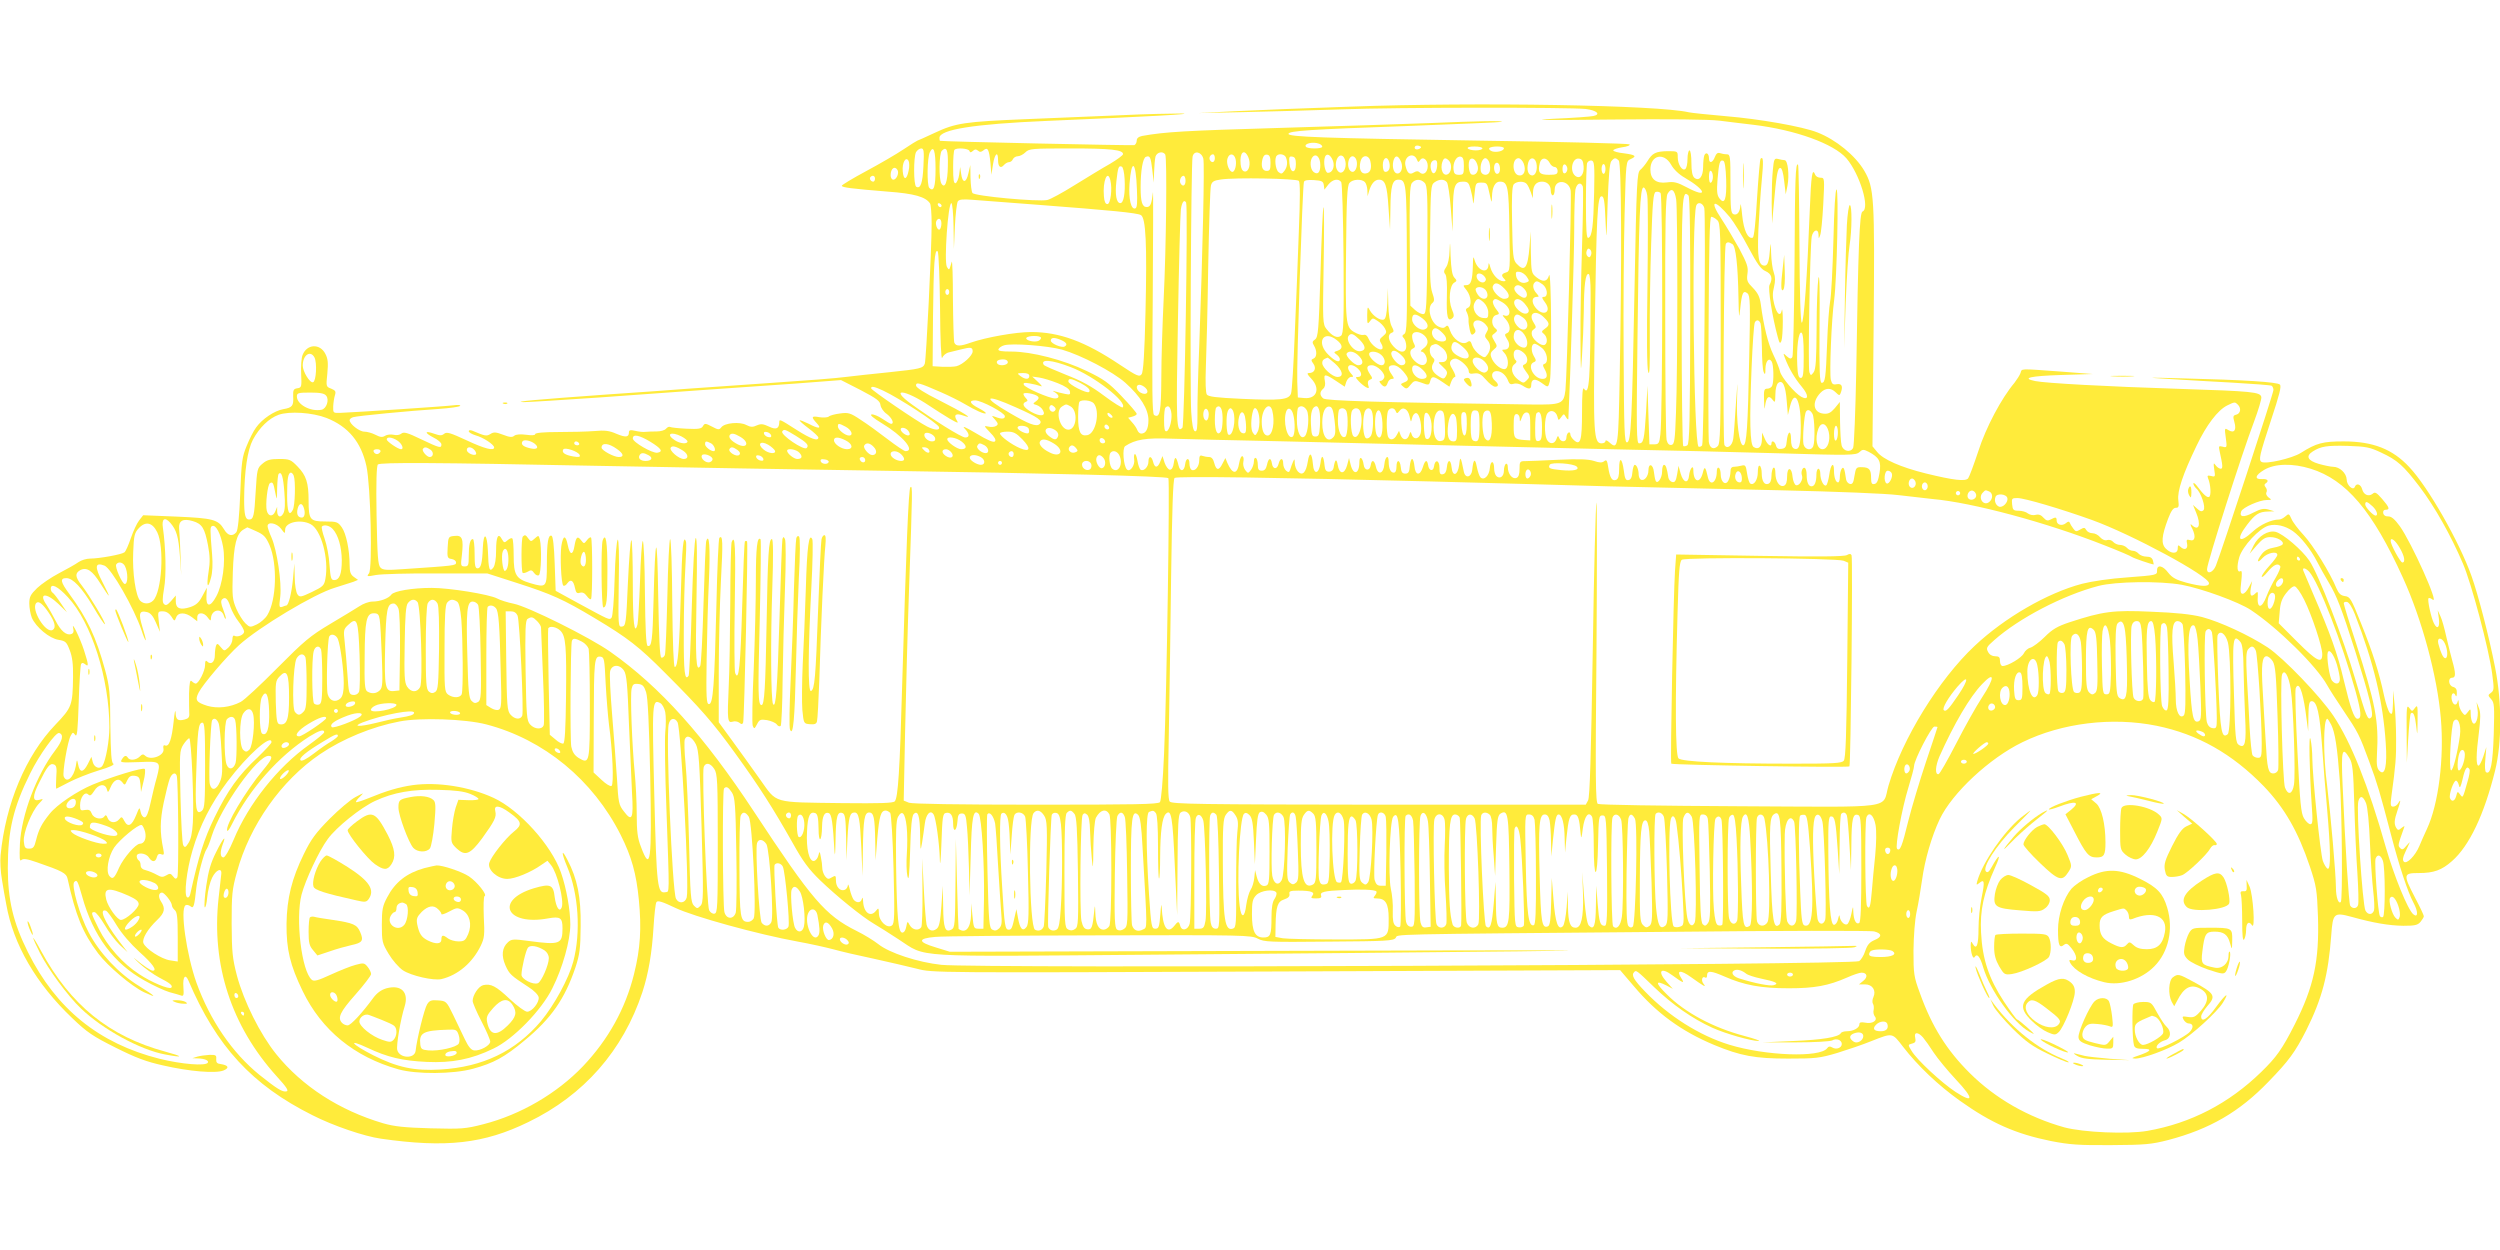 <?xml version="1.0" standalone="no"?>
<!DOCTYPE svg PUBLIC "-//W3C//DTD SVG 20010904//EN"
 "http://www.w3.org/TR/2001/REC-SVG-20010904/DTD/svg10.dtd">
<svg version="1.0" xmlns="http://www.w3.org/2000/svg"
 width="1280pt" height="640pt" viewBox="0 0 1280 640"
 preserveAspectRatio="xMidYMid meet">
<g transform="translate(0,640) scale(0.1,-0.1)"
fill="#ffeb3b" stroke="none">
<path d="M6915 5854 c-214 -7 -478 -18 -585 -23 l-195 -10 235 5 c129 3 352 9
495 14 293 11 1171 11 1254 2 57 -7 79 -28 39 -36 -13 -3 -104 -10 -203 -14
-131 -7 -52 -8 290 -4 307 3 501 1 560 -6 50 -6 127 -16 173 -21 215 -26 411
-97 476 -172 68 -80 122 -257 82 -272 -15 -6 -22 -172 -32 -817 -4 -206 -11
-383 -16 -393 -13 -26 -51 -18 -59 13 -4 14 -7 69 -8 123 l-1 99 -26 -32 c-21
-24 -33 -30 -57 -28 -53 5 -62 58 -17 106 26 27 54 28 79 3 17 -17 20 -17 25
-4 13 34 7 50 -19 46 -20 -4 -25 0 -31 22 -8 32 3 309 17 410 14 108 24 565
12 565 -6 0 -12 -97 -16 -262 -4 -145 -11 -285 -17 -313 -5 -27 -12 -122 -15
-210 -7 -182 -10 -205 -28 -205 -10 0 -13 59 -11 293 2 183 0 273 -6 242 -4
-27 -9 -143 -9 -256 -1 -161 -4 -209 -15 -225 -14 -18 -15 -18 -22 0 -8 20 3
641 12 694 7 36 34 44 35 10 0 -22 1 -22 8 -3 5 11 12 82 16 158 7 135 7 137
-14 137 -12 0 -24 7 -27 15 -15 39 -21 0 -28 -182 -13 -338 -30 -578 -41 -575
-6 1 -11 145 -12 403 -1 220 -4 403 -7 406 -13 13 -16 -72 -18 -507 -2 -256
-7 -471 -11 -478 -7 -11 -13 -10 -29 4 -19 18 -19 17 -9 -9 20 -53 50 -104 86
-147 37 -44 36 -72 -2 -52 -33 18 -102 100 -109 129 -3 15 -19 55 -35 88 -27
56 -49 146 -64 259 -5 36 -15 56 -40 82 -29 29 -33 37 -28 73 5 34 -2 52 -42
128 -27 48 -68 117 -91 152 -66 99 -37 105 43 9 21 -26 64 -96 95 -155 45 -85
64 -111 87 -121 32 -14 39 -38 21 -71 -9 -18 14 -163 42 -266 9 -34 12 -37 19
-20 4 11 7 56 7 100 0 44 -3 70 -5 57 -7 -36 -26 -21 -39 31 -9 34 -9 58 -1
88 7 30 7 50 -1 73 -7 18 -13 64 -14 102 -1 49 -2 56 -5 24 -5 -68 -12 -90
-28 -90 -31 0 -38 40 -32 184 4 78 11 190 17 250 10 103 8 128 -6 113 -3 -3
-11 -95 -18 -203 -7 -122 -15 -199 -22 -201 -25 -8 -46 37 -54 114 -4 43 -8
67 -9 53 -2 -35 -16 -54 -35 -47 -14 5 -16 28 -16 157 0 141 -1 150 -19 150
-11 0 -26 3 -35 6 -11 4 -19 -2 -26 -20 -11 -30 -30 -35 -30 -7 0 26 -16 35
-24 15 -3 -9 -6 -35 -6 -59 0 -50 -21 -75 -45 -55 -10 9 -15 32 -15 76 0 36
-4 64 -10 64 -5 0 -10 -20 -10 -44 0 -25 -5 -48 -12 -52 -16 -10 -38 25 -38
61 0 31 0 31 -52 31 -61 -1 -78 -10 -103 -51 -10 -16 -27 -37 -37 -45 -16 -14
-19 -56 -29 -596 -13 -693 -18 -799 -39 -799 -13 0 -15 58 -17 450 -2 248 1
572 5 720 7 267 7 270 30 280 34 15 27 22 -33 30 -30 3 -55 10 -55 15 0 5 21
12 46 16 25 3 42 10 37 15 -4 4 -350 13 -768 19 -808 13 -981 19 -978 35 4 15
100 22 613 40 261 10 477 19 479 21 7 7 -122 4 -364 -6 -126 -5 -475 -16 -775
-25 -481 -14 -585 -20 -702 -41 -19 -4 -28 -12 -28 -24 0 -10 -6 -20 -12 -23
-10 -3 -985 18 -995 22 -2 1 -3 7 -3 15 0 43 178 71 550 87 519 22 775 36 688
38 -48 0 -188 -3 -310 -9 -123 -5 -340 -14 -483 -20 -318 -13 -362 -20 -469
-70 -47 -22 -87 -40 -89 -40 -2 0 -34 -20 -70 -44 -37 -25 -123 -75 -192 -112
-69 -37 -125 -71 -125 -75 0 -9 51 -15 234 -30 138 -10 196 -27 218 -61 4 -7
8 -53 8 -103 0 -134 -28 -698 -35 -717 -9 -24 -23 -27 -184 -44 -80 -8 -180
-19 -221 -24 -41 -6 -210 -19 -375 -30 -165 -11 -358 -25 -430 -30 -71 -6
-260 -19 -420 -30 -363 -26 -483 -37 -425 -39 25 0 200 11 390 24 190 14 440
32 555 40 116 8 316 22 446 31 l235 18 100 -51 c82 -43 100 -56 102 -77 2 -14
16 -35 33 -46 26 -20 40 -50 21 -50 -4 0 -24 12 -45 26 -21 14 -45 24 -55 22
-10 -2 10 -19 53 -45 107 -64 174 -143 121 -143 -6 0 -48 28 -91 61 -44 34
-106 79 -139 100 -52 35 -63 38 -105 32 -25 -3 -52 -10 -58 -16 -7 -5 -29 -6
-48 -3 -41 8 -43 1 -13 -31 27 -29 10 -30 -43 -2 -23 11 -43 19 -45 17 -2 -2
19 -21 46 -41 28 -21 50 -42 50 -47 0 -21 -38 -8 -113 40 -86 55 -87 55 -87
38 -1 -33 -16 -40 -53 -22 -30 14 -41 15 -62 6 -21 -10 -32 -9 -54 2 -33 18
-111 11 -128 -12 -11 -14 -16 -13 -48 4 -33 17 -37 18 -46 2 -7 -13 -22 -16
-84 -13 -41 2 -79 6 -84 9 -5 3 -14 -1 -21 -9 -6 -8 -28 -14 -48 -14 -21 0
-46 -1 -57 -2 -11 -2 -35 1 -52 5 -26 6 -33 4 -33 -8 0 -25 -16 -27 -64 -7
-36 16 -59 19 -113 14 -37 -3 -121 -5 -185 -5 -74 0 -118 -4 -118 -11 0 -6
-17 -7 -46 -3 -30 4 -52 2 -61 -5 -10 -9 -24 -8 -57 5 -37 14 -48 15 -65 4
-20 -12 -25 -12 -93 17 -11 4 -18 3 -18 -3 0 -6 16 -15 35 -21 38 -10 95 -47
95 -62 0 -19 -48 -7 -142 37 -82 38 -101 44 -114 33 -12 -10 -22 -10 -50 0
-50 18 -53 6 -5 -19 23 -11 41 -27 41 -35 0 -22 -9 -19 -104 26 -70 34 -89 39
-101 29 -8 -7 -25 -10 -40 -6 -14 3 -33 1 -43 -5 -14 -9 -25 -8 -50 5 -17 9
-43 16 -57 16 -25 0 -75 39 -75 59 0 5 8 12 18 15 22 7 294 33 435 42 59 4
110 11 113 16 3 5 -12 6 -33 3 -35 -5 -500 -36 -583 -39 -34 -1 -35 0 -34 34
1 19 5 45 9 57 6 19 2 24 -19 33 -27 10 -27 11 -20 78 5 54 3 75 -10 100 -28
55 -95 51 -117 -6 -6 -15 -9 -58 -7 -97 3 -66 2 -70 -20 -73 -19 -3 -22 -9
-21 -41 3 -49 -4 -58 -51 -66 -45 -8 -108 -50 -139 -94 -13 -17 -34 -59 -48
-94 -23 -55 -27 -81 -33 -245 -5 -120 -12 -187 -20 -197 -20 -24 -44 -18 -63
15 -30 50 -57 57 -243 65 l-171 7 -21 -27 c-11 -14 -30 -55 -42 -90 -12 -35
-26 -68 -33 -73 -14 -11 -129 -32 -176 -32 -18 0 -45 -8 -59 -18 -15 -11 -60
-36 -100 -57 -40 -21 -90 -55 -112 -76 -34 -33 -40 -45 -40 -79 0 -22 6 -55
13 -73 21 -48 90 -106 137 -113 36 -6 41 -11 57 -53 13 -33 18 -71 17 -137 -2
-146 -6 -156 -90 -244 -152 -158 -256 -406 -281 -669 -3 -29 0 -86 7 -125 6
-39 16 -96 22 -126 36 -206 153 -407 338 -583 76 -73 106 -93 222 -151 104
-52 157 -72 243 -91 134 -31 269 -42 309 -26 32 13 26 27 -14 33 -19 2 -24 8
-23 26 2 19 -2 22 -35 21 -20 -1 -48 -5 -62 -9 l-25 -8 27 -1 c36 -1 59 -11
52 -22 -11 -18 -134 -8 -247 20 -310 78 -530 256 -674 546 -75 150 -103 267
-103 431 0 192 28 310 115 485 45 92 131 212 148 206 25 -8 17 -40 -21 -90
-95 -124 -172 -329 -180 -477 -3 -75 -2 -93 8 -83 9 8 28 6 79 -12 131 -45
151 -56 157 -84 41 -187 77 -277 157 -383 49 -65 171 -168 234 -198 71 -33 63
-23 -24 31 -105 64 -204 170 -259 275 -46 87 -90 242 -74 258 14 14 18 7 41
-75 55 -199 161 -342 320 -430 46 -26 103 -52 127 -59 24 -6 50 -14 59 -17 13
-5 15 2 12 43 -4 53 10 71 26 33 143 -336 325 -534 635 -689 106 -54 265 -108
350 -120 334 -48 528 -26 755 85 284 137 485 366 584 665 31 95 49 200 57 332
4 64 10 122 15 129 6 10 29 3 96 -29 94 -45 424 -136 628 -173 61 -11 142 -29
180 -39 39 -11 133 -33 210 -49 77 -17 176 -40 220 -51 80 -21 82 -21 1840
-14 l1760 7 70 -82 c117 -139 244 -231 411 -301 135 -56 210 -70 379 -70 140
0 161 2 252 29 54 17 132 43 173 60 112 44 107 45 164 -29 76 -98 180 -197
291 -276 160 -114 284 -169 465 -206 98 -19 143 -22 310 -21 174 1 205 4 291
26 213 56 365 144 514 299 104 107 136 151 193 263 82 164 113 285 128 487 8
113 14 118 103 94 114 -32 194 -45 266 -46 59 0 73 3 88 20 9 11 17 24 17 29
0 5 -20 48 -45 95 -62 120 -61 126 20 126 76 0 117 15 169 61 89 78 165 238
221 464 35 142 35 351 0 527 -31 159 -87 374 -121 469 -62 175 -223 457 -318
557 -86 93 -187 132 -336 132 -107 0 -139 -8 -220 -59 -44 -28 -180 -59 -201
-46 -16 10 -10 35 48 212 44 133 55 175 46 184 -13 13 -181 24 -508 32 -176 5
-184 4 -65 -3 74 -5 222 -13 328 -19 106 -6 197 -13 203 -16 5 -4 9 -13 9 -22
0 -17 -270 -839 -295 -900 -14 -34 -45 -46 -45 -17 0 31 178 591 241 756 22
59 39 116 37 125 -5 26 -45 30 -418 42 -378 12 -685 29 -740 40 -73 15 -25 26
132 31 l163 5 -170 13 c-209 15 -192 16 -200 -8 -4 -11 -18 -33 -31 -50 -66
-78 -146 -228 -185 -350 -23 -69 -46 -131 -52 -139 -14 -17 -74 -10 -217 25
-129 32 -219 72 -249 110 l-24 29 6 610 c6 665 3 713 -48 801 -46 78 -145 159
-240 196 -75 30 -297 69 -467 83 -92 8 -178 17 -191 20 -157 37 -1084 53
-1732 29z m-161 -190 c9 -3 16 -10 16 -15 0 -12 -77 -12 -84 0 -11 16 37 27
68 15z m515 -25 c-15 -9 -32 -2 -24 11 3 5 13 6 21 3 12 -4 13 -8 3 -14z m321
1 c0 -5 -15 -10 -34 -10 -19 0 -38 5 -41 10 -4 6 10 10 34 10 23 0 41 -4 41
-10z m110 1 c0 -14 -37 -23 -60 -16 -11 4 -18 11 -15 16 8 12 75 12 75 0z
m-2972 -91 c-4 -88 -15 -119 -37 -106 -14 9 -14 151 -1 177 6 10 18 19 27 19
13 0 15 -13 11 -90z m62 -15 c0 -92 -9 -120 -32 -97 -13 13 -11 157 3 183 19
37 29 8 29 -86z m63 15 c-1 -83 -15 -119 -33 -90 -14 22 -12 154 2 168 25 25
33 5 31 -78z m110 78 c4 -10 7 -10 18 -1 9 9 16 10 26 2 9 -9 17 -8 28 1 22
19 29 6 36 -63 l5 -62 8 53 c9 56 26 71 26 23 0 -35 13 -46 30 -26 7 8 19 15
27 15 7 0 16 7 19 15 4 8 15 15 25 15 10 0 28 9 39 20 19 19 33 20 234 20 203
0 266 -7 266 -29 0 -6 -30 -28 -67 -50 -38 -21 -119 -71 -181 -109 -62 -39
-125 -73 -140 -76 -47 -10 -374 20 -383 36 -5 7 -9 42 -10 78 l-1 65 -10 -43
c-11 -51 -31 -51 -37 -1 l-5 34 -5 -39 c-3 -22 -12 -41 -18 -44 -10 -3 -13 18
-13 81 0 46 3 87 7 90 11 12 71 7 76 -5z m1003 -19 c10 -17 5 -477 -8 -739 -6
-124 -12 -305 -12 -402 -1 -177 -7 -211 -37 -193 -10 7 -11 132 -7 589 2 320
3 568 1 551 -7 -60 -13 -75 -32 -75 -23 0 -31 26 -31 101 0 84 11 150 27 156
21 8 25 -1 33 -69 l7 -63 2 55 c1 30 4 65 7 78 7 23 38 30 50 11z m195 -21 c7
-27 -3 -463 -21 -963 -6 -143 -10 -300 -9 -349 0 -69 -2 -87 -13 -84 -9 3 -15
34 -19 99 -7 103 -1 1270 7 1307 7 33 45 26 55 -10z m230 8 c15 -33 4 -78 -19
-74 -11 2 -18 15 -20 37 -6 60 18 83 39 37z m-171 -6 c0 -21 -15 -27 -25 -10
-7 12 2 30 16 30 5 0 9 -9 9 -20z m106 -4 c7 -28 -3 -66 -16 -66 -16 0 -32 41
-26 66 8 31 34 31 42 0z m179 -21 c0 -33 -3 -40 -20 -40 -22 0 -30 24 -21 61
5 17 12 24 24 22 13 -2 17 -13 17 -43z m79 29 c10 -25 7 -49 -8 -69 -12 -16
-16 -17 -30 -6 -16 13 -22 71 -9 84 12 13 41 7 47 -9z m176 -40 c0 -38 -14
-51 -35 -34 -18 15 -20 61 -3 78 18 18 38 -5 38 -44z m65 22 c10 -30 -3 -61
-26 -61 -15 0 -25 55 -15 82 9 21 29 11 41 -21z m65 -16 c0 -34 -21 -55 -38
-38 -28 28 -4 101 25 77 7 -7 13 -24 13 -39z m365 22 c5 -13 8 -14 15 -3 14
23 40 4 40 -29 0 -33 -23 -51 -42 -32 -7 7 -16 7 -29 -1 -22 -14 -34 -4 -43
35 -11 47 42 74 59 30z m-620 -22 c0 -51 -29 -48 -33 3 -3 33 -1 38 15 35 13
-2 18 -12 18 -38z m310 20 c8 -26 -3 -60 -20 -60 -8 0 -17 9 -20 20 -8 26 3
60 20 60 8 0 17 -9 20 -20z m71 -4 c9 -38 1 -61 -23 -64 -25 -4 -37 23 -27 62
8 34 41 35 50 2z m154 3 c15 -27 9 -63 -12 -67 -20 -4 -32 29 -24 64 8 29 22
31 36 3z m325 -29 c0 -41 -2 -45 -25 -45 -20 0 -26 6 -28 27 -4 35 15 70 36
66 13 -2 17 -14 17 -48z m1061 7 c13 -24 40 -50 70 -67 110 -64 121 -108 12
-50 -51 27 -67 31 -104 26 -54 -7 -84 16 -84 66 0 74 69 90 106 25z m-3904
-32 c-10 -48 -26 -49 -30 -2 -4 44 16 79 30 53 4 -8 5 -31 0 -51z m2461 44 c7
-27 -1 -49 -19 -49 -9 0 -14 12 -14 35 0 39 24 49 33 14z m305 9 c16 -16 15
-53 -1 -67 -26 -21 -47 22 -31 63 7 19 16 20 32 4z m146 -21 c11 -30 -7 -59
-30 -50 -14 5 -20 64 -7 77 12 11 28 0 37 -27z m62 9 c9 -37 1 -61 -21 -61
-11 0 -21 8 -23 18 -6 30 7 67 23 67 8 0 17 -11 21 -24z m175 -2 c14 -37 2
-66 -24 -62 -36 5 -37 88 -2 88 8 0 20 -12 26 -26z m65 2 c8 -34 -4 -68 -24
-64 -19 4 -26 29 -18 64 8 31 34 31 42 0z m69 -1 c5 -11 17 -20 25 -20 8 0 15
-9 15 -20 0 -17 -7 -20 -45 -20 -49 0 -58 12 -46 61 8 30 35 29 51 -1z m173
-16 c4 -43 -19 -69 -43 -49 -30 25 -15 93 19 88 16 -2 22 -11 24 -39z m180 29
c14 -14 16 -512 5 -1096 -7 -376 -8 -387 -53 -347 -12 11 -20 13 -20 7 0 -7
-9 -12 -20 -12 -40 0 -43 52 -35 580 9 591 14 685 35 685 12 0 16 -22 20 -120
5 -117 5 -116 11 82 5 139 10 208 19 218 15 18 22 19 38 3z m-930 -30 c-4 -37
-23 -48 -31 -17 -7 27 1 49 20 49 10 0 13 -9 11 -32z m804 -133 c-4 -172 -10
-226 -30 -233 -9 -3 -12 40 -12 181 0 102 3 193 6 202 4 9 14 15 23 13 14 -3
16 -22 13 -163z m676 65 c3 -101 -8 -131 -35 -95 -12 16 -14 36 -9 99 7 85 12
99 29 93 8 -2 13 -37 15 -97z m-1158 54 c0 -15 -6 -24 -15 -24 -15 0 -21 40
-9 53 12 11 24 -3 24 -29z m345 1 c0 -10 -6 -20 -12 -22 -8 -3 -13 5 -13 22 0
17 5 25 13 23 6 -3 12 -13 12 -23z m195 0 c0 -14 -4 -25 -10 -25 -5 0 -10 11
-10 25 0 14 5 25 10 25 6 0 10 -11 10 -25z m-2462 -51 c4 -74 -5 -124 -22
-124 -20 0 -28 43 -20 113 8 70 11 80 27 74 7 -2 13 -29 15 -63z m63 -53 c3
-69 1 -95 -8 -98 -22 -8 -35 48 -30 124 10 135 33 120 38 -26z m-1226 99 c10
-16 -5 -50 -21 -50 -8 0 -14 10 -14 23 0 34 21 50 35 27z m4175 -35 c0 -13 -4
-27 -10 -30 -6 -4 -10 8 -10 30 0 22 4 34 10 30 6 -3 10 -17 10 -30z m-4290
-10 c0 -8 -4 -15 -9 -15 -13 0 -22 16 -14 24 11 11 23 6 23 -9z m1205 -8 c11
-43 1 -122 -15 -122 -10 0 -16 12 -18 40 -7 78 19 140 33 82z m385 -2 c0 -26
-14 -33 -25 -15 -9 14 1 40 15 40 5 0 10 -11 10 -25z m580 -1 c7 -7 7 -85 0
-260 -5 -137 -14 -375 -21 -528 -6 -153 -14 -289 -19 -301 -12 -32 -52 -36
-253 -27 -131 6 -170 11 -178 22 -6 9 -8 62 -5 140 3 69 9 301 12 515 4 215
10 401 14 415 5 20 14 26 51 31 71 11 387 5 399 -7z m128 -22 l3 -23 20 26
c22 27 51 33 66 13 5 -8 10 -180 12 -394 2 -326 0 -383 -13 -393 -18 -15 -45
-3 -74 34 -20 25 -20 36 -15 328 3 166 3 299 -1 296 -3 -3 -10 -154 -15 -335
-9 -296 -12 -330 -28 -342 -15 -10 -15 -16 -5 -32 16 -27 15 -59 -3 -66 -13
-5 -13 -9 0 -27 16 -23 5 -47 -23 -47 -12 0 -9 -7 11 -28 49 -51 29 -106 -35
-100 l-33 3 -3 80 c-4 84 27 1000 34 1023 2 9 19 12 51 10 41 -3 48 -6 51 -26z
m210 16 c7 -7 12 -26 13 -42 l1 -31 8 28 c11 37 29 57 50 57 32 0 42 -28 49
-142 l8 -113 2 108 c1 114 10 147 40 147 41 0 43 -14 44 -405 2 -323 0 -377
-13 -385 -12 -7 -12 -12 -2 -22 6 -6 12 -25 12 -40 0 -37 -32 -38 -65 -2 -28
30 -32 62 -10 70 13 5 13 9 0 34 -9 18 -16 62 -17 112 l-2 83 -3 -78 c-3 -55
-8 -80 -18 -83 -18 -7 -55 18 -72 48 -11 21 -12 19 -13 -26 0 -45 1 -48 14
-31 13 18 15 18 39 2 15 -9 32 -27 38 -39 10 -18 8 -24 -10 -39 -19 -15 -20
-21 -9 -38 7 -11 9 -23 5 -27 -12 -13 -55 18 -68 48 -8 19 -17 27 -28 23 -9
-2 -30 4 -48 15 -43 26 -45 43 -41 426 2 254 6 324 17 337 16 20 62 22 79 5z
m306 -4 c14 -14 16 -55 14 -342 -3 -293 -5 -327 -19 -330 -9 -2 -28 7 -43 20
l-25 23 -3 306 c-2 248 0 309 11 322 17 21 45 22 65 1z m114 3 c6 -7 15 -67
20 -133 l9 -119 2 108 c1 124 9 147 51 147 25 0 30 -5 39 -37 6 -21 12 -51 13
-68 1 -16 4 -1 7 35 6 64 6 65 36 65 28 0 30 -3 41 -55 11 -52 12 -53 13 -17
1 48 16 77 40 77 41 0 46 -23 49 -246 4 -208 4 -212 -17 -219 -24 -7 -26 -16
-9 -33 9 -9 8 -12 -4 -12 -25 0 -56 32 -67 70 -6 23 -10 28 -10 14 -2 -48 -54
-32 -70 21 -8 27 -9 24 -10 -25 -2 -76 -10 -100 -33 -100 -19 0 -19 -1 1 -26
24 -31 28 -82 6 -90 -11 -5 -12 -11 -4 -25 5 -11 9 -27 8 -37 -1 -9 2 -32 6
-50 6 -26 10 -30 21 -21 10 8 11 16 3 30 -21 40 24 54 57 18 15 -17 16 -23 5
-41 -10 -16 -10 -23 3 -37 20 -22 20 -51 2 -76 -13 -18 -15 -18 -41 -1 -14 10
-31 30 -37 46 -8 25 -12 28 -28 17 -26 -15 -71 17 -86 61 -8 25 -13 29 -22 20
-9 -9 -18 -9 -37 0 -40 19 -61 97 -31 121 11 10 11 18 -1 53 -11 32 -13 95
-11 295 3 239 4 256 22 269 25 18 50 18 64 1z m409 -9 c6 -7 15 -26 21 -43
l10 -30 1 31 c1 35 17 54 46 54 27 0 45 -18 45 -47 0 -13 5 -23 10 -23 6 0 10
13 10 29 0 56 74 50 82 -6 5 -37 -19 -953 -27 -1021 -9 -71 -19 -75 -179 -73
-792 11 -1046 19 -1061 31 -19 16 -19 34 0 50 9 8 12 22 8 41 -7 36 1 36 57
-1 l45 -30 8 25 c5 14 16 25 24 25 14 0 14 2 0 18 -34 38 -4 60 35 25 22 -20
23 -43 1 -43 -14 0 -14 -2 3 -21 10 -11 27 -25 37 -31 16 -8 18 -7 12 11 -4
14 -1 23 9 27 14 5 14 8 1 27 -21 31 -19 47 8 47 29 0 72 -43 64 -64 -4 -9
-12 -16 -18 -16 -8 0 -8 -4 1 -15 17 -20 27 -19 35 5 3 11 13 20 21 20 13 0
13 3 0 22 -23 32 -20 48 8 48 15 0 34 -12 50 -31 31 -37 32 -47 5 -57 -19 -8
-20 -9 -4 -22 15 -13 20 -12 37 10 17 21 22 23 52 12 42 -16 43 -15 49 8 7 26
17 25 61 -5 l37 -25 9 25 c5 14 14 25 19 25 6 0 1 16 -10 35 -17 28 -19 38 -9
50 6 7 19 11 28 8 27 -10 62 -45 62 -63 0 -12 7 -16 28 -12 23 3 35 -3 60 -32
17 -20 38 -36 47 -36 19 0 19 14 0 30 -24 20 -19 50 8 50 25 0 49 -22 60 -53
5 -13 13 -17 27 -12 13 4 31 0 45 -9 32 -21 45 -20 45 3 0 31 19 35 51 12 36
-26 35 -27 44 7 11 45 8 584 -4 542 -9 -33 -31 -36 -64 -10 -26 21 -27 25 -29
128 l-1 107 -6 -80 c-9 -109 -25 -130 -67 -84 -17 19 -19 41 -22 206 -3 133 0
188 8 199 15 17 54 18 67 2z m287 -13 c3 -9 1 -147 -4 -308 -5 -160 -9 -375
-8 -477 1 -172 2 -178 8 -80 4 58 8 159 9 225 1 138 9 197 25 192 6 -2 10 -38
10 -98 -1 -449 -7 -530 -34 -489 -7 10 -10 -28 -10 -120 0 -147 -8 -174 -42
-143 -10 9 -18 22 -18 30 0 8 -4 11 -10 8 -5 -3 -10 -15 -10 -26 0 -23 -28
-25 -37 -2 -5 14 -8 13 -14 -5 -10 -27 -35 -28 -49 -3 -14 27 -13 114 3 135
16 21 43 12 51 -17 5 -21 6 -21 19 -3 14 19 14 19 25 0 6 -10 12 -14 12 -9 10
207 30 837 30 966 0 97 3 191 6 208 7 33 28 42 38 16z m330 -47 c4 -24 4 -230
1 -458 -4 -268 -3 -426 4 -445 7 -22 9 30 8 185 -1 118 2 331 7 473 7 211 11
260 23 264 8 3 19 1 25 -5 12 -12 11 -1144 -1 -1237 -5 -45 -9 -50 -31 -50
l-25 0 -5 150 -5 150 -7 -132 c-9 -144 -13 -163 -36 -163 -13 0 -14 58 -8 543
7 627 13 767 31 767 7 0 16 -19 19 -42z m148 -19 c8 -54 8 -874 -1 -1094 -5
-140 -8 -160 -23 -163 -12 -2 -20 6 -25 25 -4 15 -7 300 -7 633 -1 483 2 610
12 628 19 33 36 22 44 -29z m72 -621 c-1 -513 -4 -632 -15 -638 -7 -5 -17 -6
-21 -4 -4 3 -8 290 -8 638 0 639 2 678 35 645 7 -7 10 -212 9 -641z m-3334
593 c369 -28 501 -41 521 -52 26 -13 32 -150 24 -495 -5 -215 -11 -308 -20
-320 -11 -15 -22 -11 -112 49 -178 119 -308 167 -454 167 -79 0 -230 -27 -308
-54 -55 -20 -77 -20 -85 0 -3 9 -6 109 -7 222 0 114 -3 200 -6 192 -2 -8 -7
-22 -9 -30 -4 -12 -7 -12 -16 4 -15 27 6 326 23 326 5 0 10 -53 11 -117 l2
-118 5 115 c3 63 10 121 15 129 7 10 25 12 75 8 36 -3 190 -15 341 -26z m753
12 c10 -18 -8 -1142 -19 -1153 -31 -31 -33 14 -23 545 5 292 12 549 15 573 6
39 17 52 27 35z m-1252 -16 c-1 -12 -15 -9 -19 4 -3 6 1 10 8 8 6 -3 11 -8 11
-12z m3905 -12 c8 -34 -2 -1201 -11 -1215 -4 -6 -12 -9 -18 -7 -26 8 -37 1169
-12 1235 8 21 34 13 41 -13z m66 -62 c17 -15 18 -46 18 -579 0 -491 -2 -565
-15 -578 -21 -21 -42 -10 -46 22 -2 15 -3 280 -1 590 2 414 5 562 14 562 6 0
20 -7 30 -17z m-3972 -17 c0 -14 -4 -27 -9 -31 -12 -7 -25 31 -16 45 11 18 25
10 25 -14z m4050 -106 c17 -11 28 -106 31 -275 2 -106 3 -112 9 -55 8 80 15
96 37 78 14 -12 15 -49 9 -328 -7 -358 -13 -450 -31 -450 -20 0 -36 123 -31
248 3 93 2 86 -6 -33 -5 -82 -11 -165 -14 -183 -6 -36 -31 -53 -45 -31 -9 15
-3 1014 7 1030 7 11 15 11 34 -1z m-724 -56 c-5 -13 -10 -14 -18 -6 -6 6 -8
18 -4 28 5 13 10 14 18 6 6 -6 8 -18 4 -28z m-3333 -269 c1 -168 6 -271 11
-257 5 12 20 25 35 28 14 3 42 10 61 15 51 13 60 11 60 -10 0 -22 -51 -68 -83
-76 -12 -3 -44 -4 -72 -3 l-50 3 2 255 c3 268 8 349 24 333 5 -5 10 -135 12
-288z m3004 158 c14 -21 14 -23 -2 -29 -24 -9 -49 8 -53 35 -3 18 1 22 19 19
12 -2 28 -13 36 -25z m-217 2 c10 -12 10 -19 2 -27 -13 -13 -42 6 -42 28 0 19
24 18 40 -1z m298 -41 c25 -18 30 -64 7 -64 -13 0 -11 -6 6 -29 37 -50 -11
-75 -50 -25 -21 27 -18 54 7 54 13 0 13 2 -1 18 -18 19 -22 44 -10 55 9 10 16
9 41 -9z m-194 -23 c29 -30 28 -51 -3 -51 -24 0 -65 45 -58 64 9 24 30 19 61
-13z m101 -1 c23 -25 13 -55 -13 -41 -27 14 -45 39 -37 51 10 16 30 12 50 -10z
m-195 -10 c21 -40 -18 -56 -44 -18 -8 12 -13 25 -10 30 10 15 43 8 54 -12z
m-2750 -5 c0 -8 -4 -15 -10 -15 -5 0 -10 7 -10 15 0 8 5 15 10 15 6 0 10 -7
10 -15z m2738 -55 c13 -13 22 -33 22 -51 0 -27 -3 -30 -27 -27 -35 4 -59 48
-43 78 13 25 21 25 48 0z m93 3 c30 -18 45 -45 34 -64 -4 -6 -14 -8 -23 -4
-12 4 -10 -1 6 -18 25 -27 29 -65 7 -73 -12 -5 -12 -9 1 -30 19 -27 12 -54
-12 -54 -16 0 -16 -1 -1 -18 24 -26 23 -82 -1 -82 -23 0 -58 32 -67 62 -6 16
-2 26 13 38 19 16 19 18 3 44 -15 26 -15 28 2 40 15 12 15 15 2 26 -22 18 -19
61 5 67 19 5 19 6 -2 33 -11 15 -17 33 -14 39 9 14 13 14 47 -6z m122 -16 c15
-19 18 -30 10 -38 -22 -22 -84 35 -68 62 11 16 36 6 58 -24z m92 -62 c30 -29
31 -40 5 -58 -18 -13 -19 -16 -5 -27 17 -14 20 -46 5 -55 -16 -10 -57 21 -66
47 -4 15 -2 25 9 32 13 9 13 12 0 33 -32 49 9 71 52 28z m-621 -6 c29 -23 34
-47 11 -55 -24 -10 -65 23 -65 51 0 31 18 32 54 4z m514 5 c23 -16 30 -48 12
-59 -25 -15 -71 39 -55 65 8 14 17 13 43 -6z m1216 -30 c3 -9 6 -64 7 -122 0
-59 4 -116 9 -127 7 -16 9 -13 9 17 1 40 18 59 32 37 10 -16 12 -100 3 -123
-3 -9 -15 -16 -25 -16 -17 0 -19 -7 -17 -62 1 -40 3 -50 5 -28 6 47 19 59 38
34 13 -18 14 -16 15 27 0 27 6 51 14 58 23 19 38 -13 44 -92 l6 -72 11 45 c23
91 55 33 55 -100 0 -100 -8 -127 -34 -117 -11 5 -16 19 -16 49 0 50 -17 41
-22 -12 -2 -28 -8 -36 -26 -38 -17 -3 -25 2 -29 17 -5 21 -23 29 -23 11 0 -22
-21 -8 -34 23 l-14 32 -1 -36 c-1 -38 -18 -53 -42 -38 -10 6 -15 35 -17 106
-4 114 13 517 23 533 9 15 22 12 29 -6z m-1627 -50 c30 -30 19 -50 -21 -40
-25 6 -42 37 -31 56 10 16 24 12 52 -16z m417 -6 c21 -30 21 -68 -1 -68 -24 0
-53 30 -53 55 0 41 30 48 54 13z m-512 -5 c24 -22 23 -49 -4 -67 -12 -9 -17
-16 -11 -16 17 0 34 -35 27 -54 -9 -22 -34 -20 -61 6 -26 24 -30 56 -8 64 11
5 12 11 5 24 -6 10 -10 28 -10 39 0 26 35 28 62 4z m1943 -104 c0 -95 -3 -114
-15 -114 -11 0 -16 15 -18 65 -4 88 6 172 21 167 8 -2 12 -40 12 -118z m-2273
81 c31 -32 33 -53 4 -58 -35 -7 -82 59 -59 81 12 13 24 7 55 -23z m-1632 10
c0 -6 -7 -13 -15 -16 -21 -8 -67 4 -60 16 8 13 75 13 75 0z m1514 -11 c32 -25
33 -45 4 -55 -20 -6 -20 -8 -5 -19 9 -7 17 -17 17 -24 0 -20 -23 -12 -57 21
-66 63 -29 132 41 77z m-1409 -1 c26 -12 32 -23 16 -32 -14 -9 -71 15 -71 30
0 17 20 18 55 2z m2054 -34 c50 -42 36 -78 -19 -49 -34 17 -45 37 -36 60 8 21
20 19 55 -11z m-2052 -14 c98 -28 261 -113 325 -170 77 -69 118 -135 118 -191
0 -45 -13 -69 -37 -69 -8 0 -16 8 -20 18 -3 9 -15 27 -27 40 l-20 23 22 6 c12
3 22 9 22 14 0 5 -35 46 -77 90 -67 70 -91 87 -178 129 -120 58 -284 100 -386
100 -51 0 -70 3 -67 12 3 7 15 16 29 20 39 12 223 -2 296 -22z m1947 9 c34
-27 34 -74 -1 -73 -22 0 -22 0 2 -22 27 -25 29 -32 16 -53 -8 -12 -13 -12 -36
3 -32 21 -41 43 -27 66 9 14 8 21 -3 30 -18 15 -20 56 -2 63 20 9 23 8 51 -14z
m510 0 c28 -22 36 -74 14 -82 -10 -3 -10 -9 0 -26 18 -32 15 -51 -10 -51 -45
0 -82 72 -44 86 12 5 12 10 -2 33 -15 27 -12 61 6 61 5 0 21 -9 36 -21z m-710
-47 c18 -21 15 -42 -8 -42 -21 0 -59 47 -52 65 7 18 30 9 60 -23z m618 21 c22
-19 24 -51 3 -59 -12 -5 -10 -11 7 -35 21 -28 21 -30 5 -46 -16 -16 -18 -16
-44 3 -33 25 -42 63 -18 80 10 8 12 14 6 19 -6 3 -11 17 -11 31 0 29 24 32 52
7z m-843 -17 c24 -25 21 -46 -5 -46 -20 0 -67 48 -59 60 11 17 41 11 64 -14z
m113 7 c23 -20 24 -53 1 -53 -20 0 -63 38 -63 57 0 18 40 16 62 -4z m-5462
-13 c14 -27 9 -122 -7 -127 -16 -6 -53 55 -53 85 0 54 39 81 60 42z m5225 -31
c40 -36 47 -69 13 -69 -26 0 -78 47 -78 71 0 15 6 20 27 28 1 1 18 -13 38 -30z
m765 11 c24 -24 26 -48 4 -57 -19 -7 -64 34 -64 59 0 24 35 23 60 -2z m-2440
-5 c0 -16 -45 -21 -54 -6 -8 12 4 21 31 21 14 0 23 -6 23 -15z m323 -25 c118
-45 291 -179 265 -206 -4 -3 -46 23 -94 59 -65 49 -116 77 -196 108 -60 24
-111 46 -114 51 -19 31 41 26 139 -12z m1803 -15 c27 -27 24 -45 -6 -45 -24 0
-50 26 -50 51 0 27 26 24 56 -6z m-2016 -30 c0 -19 -21 -19 -46 0 -18 14 -17
14 14 15 22 0 32 -5 32 -15z m146 -37 c38 -15 60 -30 62 -42 3 -16 0 -18 -24
-13 -16 3 -38 9 -49 12 -18 6 -18 5 -2 -5 22 -14 22 -30 -1 -30 -30 0 -155 55
-160 70 -4 10 3 12 29 7 19 -3 43 -9 54 -13 14 -6 11 0 -10 20 l-30 28 36 -5
c20 -3 62 -16 95 -29z m114 2 c40 -21 56 -37 46 -47 -10 -10 -106 39 -106 54
0 18 14 16 60 -7z m-715 -47 c44 -19 100 -47 125 -62 56 -33 101 -53 107 -47
3 3 -13 14 -36 26 -45 23 -53 40 -18 40 32 0 152 -64 152 -81 0 -15 -17 -16
-50 -3 -20 7 -20 7 0 -15 16 -19 17 -24 5 -32 -8 -5 -26 -7 -40 -3 -24 5 -23
4 9 -30 24 -24 32 -39 25 -46 -7 -7 -38 6 -94 40 -54 32 -76 42 -62 27 27 -28
28 -47 4 -47 -19 0 -165 91 -274 170 -118 85 -36 78 91 -8 31 -21 78 -50 104
-66 42 -24 47 -25 35 -7 -17 28 -3 37 35 23 59 -21 1 15 -125 79 -75 37 -118
65 -118 75 0 19 15 15 125 -33z m1050 21 c22 -22 5 -40 -24 -25 -24 13 -28 41
-7 41 8 0 22 -7 31 -16z m-1343 -14 c78 -36 280 -168 286 -187 5 -18 -23 -16
-61 3 -50 25 -287 187 -287 196 0 12 15 10 62 -12z m-2852 -26 c17 -20 2 -67
-24 -72 -56 -11 -126 27 -126 68 0 18 7 20 69 20 50 0 72 -4 81 -16z m3644 -4
c7 -7 3 -15 -9 -24 -18 -13 -18 -14 3 -20 12 -4 27 -16 32 -27 17 -30 -13 -34
-60 -8 -40 23 -51 43 -27 52 10 4 10 7 0 18 -7 7 -13 17 -13 22 0 11 60 1 74
-13z m-112 -56 c115 -51 138 -68 121 -85 -16 -16 -57 0 -154 57 -145 84 -127
100 33 28z m398 21 c34 -41 11 -155 -33 -163 -35 -7 -47 16 -47 93 0 39 3 75
7 78 12 13 60 7 73 -8z m5858 -7 c18 -18 14 -45 -8 -51 -17 -4 -18 -9 -10 -38
12 -42 -1 -59 -31 -41 -19 12 -20 11 -13 -39 7 -51 6 -52 -16 -46 -20 5 -21 3
-16 -21 17 -77 18 -92 6 -92 -7 0 -19 8 -26 18 -11 15 -12 12 -7 -22 6 -37 5
-39 -16 -33 -18 4 -21 2 -16 -11 14 -33 17 -89 6 -96 -10 -6 -29 11 -65 59 -9
11 -16 15 -16 9 0 -6 7 -17 14 -24 25 -20 51 -99 38 -112 -9 -9 -17 -7 -33 8
l-21 19 16 -39 c27 -64 14 -99 -23 -63 -8 7 -7 -1 4 -21 19 -40 13 -66 -14
-57 -15 5 -18 1 -13 -20 5 -27 -14 -35 -36 -13 -9 9 -12 7 -12 -10 0 -29 -33
-29 -61 -1 -25 25 -22 64 12 154 15 39 26 55 39 55 15 0 17 6 13 39 -6 46 23
133 94 280 50 105 108 181 156 205 39 19 40 19 55 4z m-6058 -32 c-13 -13 -35
7 -25 24 5 8 11 8 21 -1 10 -8 12 -15 4 -23z m80 24 c41 -22 33 -120 -10 -120
-43 0 -70 97 -32 119 21 13 20 13 42 1z m516 -26 c8 -33 -6 -96 -23 -102 -10
-3 -13 13 -13 56 0 32 3 62 7 65 13 13 23 7 29 -19z m258 10 c9 -23 7 -97 -3
-113 -17 -26 -31 1 -31 58 0 32 3 61 7 64 11 11 20 8 27 -9z m260 -6 c15 -58
2 -128 -24 -128 -19 0 -30 27 -30 72 0 64 40 106 54 56z m177 1 c14 -26 7
-115 -10 -132 -21 -21 -41 20 -41 83 0 31 3 60 7 63 13 13 32 7 44 -14z m64
-2 c4 -13 5 -48 3 -78 -3 -46 -6 -54 -23 -54 -18 0 -20 8 -23 63 -3 60 7 92
29 92 5 0 11 -10 14 -23z m78 -50 c6 -49 5 -72 -4 -83 -30 -36 -59 -2 -59 71
0 55 15 87 38 83 13 -2 19 -20 25 -71z m-645 22 c-1 -13 -7 -23 -13 -22 -13 3
-18 30 -11 50 10 24 29 1 24 -28z m126 25 c16 -43 -2 -133 -25 -119 -10 7 -13
94 -3 119 3 9 10 16 14 16 4 0 11 -7 14 -16z m134 -37 c2 -25 -2 -56 -9 -68
-11 -21 -13 -21 -24 -5 -12 15 -11 76 1 114 9 29 29 3 32 -41z m173 22 c11
-40 10 -107 -3 -115 -27 -17 -51 80 -32 131 9 22 27 14 35 -16z m273 15 c10
-27 7 -123 -6 -130 -19 -12 -38 28 -38 81 0 29 3 55 7 58 11 12 31 7 37 -9z
m70 0 c21 -53 -7 -154 -35 -127 -13 13 -18 111 -6 131 11 17 34 15 41 -4z m60
0 c10 -25 7 -103 -4 -124 -6 -11 -17 -17 -25 -14 -16 6 -21 86 -9 132 7 25 29
29 38 6z m122 1 c6 -14 8 -13 19 1 18 25 44 10 52 -28 7 -32 7 -32 13 -8 3 14
12 25 20 25 20 0 35 -81 21 -111 -11 -26 -37 -23 -44 4 -4 14 -6 13 -12 -5 -9
-29 -33 -29 -44 -1 l-8 22 -12 -22 c-14 -26 -36 -29 -45 -6 -3 9 -6 37 -6 64
0 27 3 55 6 64 8 20 33 21 40 1z m-68 -60 c3 -61 -11 -93 -28 -65 -11 17 -13
90 -4 115 13 32 29 7 32 -50z m320 -13 c2 -58 0 -73 -13 -78 -28 -11 -45 15
-45 68 0 58 15 91 38 86 14 -3 18 -17 20 -76z m177 1 c0 -76 -5 -89 -30 -80
-11 5 -15 22 -15 75 0 73 4 85 30 80 12 -3 15 -18 15 -75z m63 9 c3 -73 -12
-107 -35 -76 -13 18 -18 100 -7 129 4 9 14 15 23 13 12 -2 17 -18 19 -66z
m1642 49 c11 -21 14 -139 4 -165 -10 -26 -43 -19 -50 9 -6 25 3 153 13 168 8
13 22 8 33 -12z m-7608 -21 c111 -44 177 -123 204 -246 22 -101 32 -527 13
-550 -13 -16 -10 -17 36 -8 28 5 167 9 310 8 l260 0 146 -47 c184 -59 242 -85
404 -182 169 -101 227 -146 360 -280 184 -184 245 -254 360 -413 123 -170 193
-280 293 -457 52 -94 83 -136 142 -193 82 -79 212 -185 275 -222 22 -13 78
-48 125 -79 149 -96 41 -89 1300 -79 608 5 1449 12 1870 17 550 6 248 7 -1071
3 l-1836 -5 -71 22 c-94 28 -95 46 -4 54 37 4 416 7 842 8 740 2 777 1 810
-17 33 -17 58 -18 365 -15 293 2 330 4 341 19 14 20 -83 18 1400 31 562 6
1034 7 1050 2 40 -10 41 -28 2 -44 -26 -11 -37 -24 -48 -56 -7 -23 -22 -46
-31 -52 -38 -20 -4516 -38 -4699 -19 -121 13 -267 61 -323 106 -23 18 -73 49
-112 68 -160 80 -227 158 -525 611 -254 386 -481 639 -734 817 -104 74 -424
233 -496 247 -30 6 -69 18 -85 27 -41 21 -243 54 -335 54 -98 0 -192 -16 -206
-34 -14 -20 -58 -36 -97 -36 -18 0 -48 -11 -67 -24 -19 -12 -87 -54 -150 -91
-102 -61 -132 -86 -270 -225 -86 -87 -170 -165 -188 -174 -54 -28 -118 -35
-170 -20 -57 18 -65 29 -45 68 21 42 144 186 207 243 103 93 386 263 491 294
38 12 80 25 94 30 l24 10 -21 15 c-17 12 -22 25 -22 62 0 77 -18 161 -40 192
-20 28 -26 30 -85 30 -78 0 -85 9 -85 107 0 91 -12 129 -57 175 -34 35 -41 38
-94 38 -46 0 -63 -5 -85 -24 -27 -22 -28 -29 -35 -144 -7 -124 -11 -142 -34
-142 -19 0 -25 24 -25 103 1 146 17 253 45 306 34 63 82 109 131 127 55 20
174 12 246 -16z m4024 3 c-7 -7 -26 7 -26 19 0 6 6 6 15 -2 9 -7 13 -15 11
-17z m678 5 c3 -13 6 -38 6 -56 0 -27 -4 -33 -17 -30 -20 3 -29 45 -19 84 8
30 22 31 30 2z m956 -52 c0 -46 -12 -72 -29 -62 -12 8 -15 118 -4 130 14 13
33 -27 33 -68z m180 13 c0 -81 -24 -77 -28 4 -2 46 0 57 13 57 12 0 15 -13 15
-61z m325 -14 l0 -70 -29 2 c-53 4 -56 8 -56 73 0 47 3 60 15 60 9 0 15 -10
16 -22 0 -21 2 -20 11 5 6 18 16 27 27 25 13 -3 16 -16 16 -73z m60 -1 c0 -57
-3 -69 -17 -72 -16 -3 -18 5 -18 66 0 38 3 72 7 76 18 18 28 -6 28 -70z m-441
50 c3 -9 6 -40 6 -70 0 -47 -3 -54 -19 -54 -26 0 -34 30 -26 91 7 49 26 66 39
33z m-3124 -49 c30 -16 41 -45 17 -45 -20 0 -57 30 -57 46 0 18 4 18 40 -1z
m1347 -11 c-9 -9 -28 6 -21 18 4 6 10 6 17 -1 6 -6 8 -13 4 -17z m3686 -15
c10 -44 -5 -89 -32 -89 -29 0 -40 55 -21 105 14 37 42 29 53 -16z m-4096 16
c3 -9 3 -19 -1 -22 -8 -9 -56 14 -56 27 0 16 50 12 57 -5z m4143 -19 c0 -19
-4 -38 -10 -41 -6 -4 -10 10 -10 34 0 23 5 41 10 41 6 0 10 -15 10 -34z
m-4760 9 c7 -9 10 -19 6 -22 -8 -9 -38 9 -44 25 -5 17 23 15 38 -3z m755 1
c11 -8 16 -19 12 -30 -8 -21 -19 -20 -47 2 -38 31 -5 57 35 28z m-1331 -27
c57 -35 70 -49 56 -63 -14 -14 -135 68 -125 85 9 13 13 12 69 -22z m-126 3 c3
-9 -2 -13 -14 -10 -9 1 -19 9 -22 16 -3 9 2 13 14 10 9 -1 19 -9 22 -16z m840
-16 c2 -10 -3 -16 -16 -16 -23 0 -46 25 -38 39 9 14 50 -3 54 -23z m446 -5
c46 -47 41 -68 -11 -46 -43 18 -103 62 -103 76 0 5 17 9 38 9 31 0 45 -7 76
-39z m-1744 14 c17 -9 30 -20 30 -25 0 -15 -38 -12 -65 6 -49 32 -19 47 35 19z
m301 -2 c49 -29 34 -63 -16 -37 -32 17 -46 34 -39 46 8 12 23 10 55 -9z m-461
-25 c57 -35 67 -51 35 -56 -26 -3 -125 54 -125 73 0 24 32 18 90 -17z m-1295
6 c23 -15 35 -44 18 -44 -15 0 -73 40 -73 50 0 15 28 12 55 -6z m2295 1 c36
-18 40 -45 7 -45 -28 0 -67 26 -67 46 0 18 23 18 60 -1z m594 -6 c28 -22 27
-39 -3 -39 -20 0 -71 36 -71 51 0 17 47 9 74 -12z m734 3 c2 -7 -3 -12 -12
-12 -9 0 -16 7 -16 16 0 17 22 14 28 -4z m927 -2 c253 -6 622 -15 820 -20 198
-5 576 -14 840 -20 264 -5 655 -15 868 -21 360 -11 389 -10 407 6 16 15 21 15
47 2 55 -29 66 -50 56 -109 -6 -38 -13 -54 -26 -56 -13 -3 -17 4 -17 30 0 44
-9 55 -46 56 -30 1 -32 -2 -39 -44 -5 -35 -10 -44 -23 -42 -9 2 -18 12 -20 23
-8 58 -13 69 -23 54 -5 -7 -9 -26 -9 -41 0 -16 -4 -28 -9 -28 -12 0 -21 26
-21 61 0 47 -17 33 -24 -21 -4 -27 -11 -52 -16 -55 -12 -8 -30 27 -30 59 0 14
-4 26 -10 26 -5 0 -10 -13 -10 -29 0 -39 -9 -61 -25 -61 -16 0 -25 22 -25 60
0 16 -4 31 -9 34 -11 7 -22 -20 -15 -38 8 -21 -14 -56 -31 -50 -7 3 -15 22
-17 42 -4 52 -28 54 -28 3 0 -29 -5 -43 -16 -48 -23 -9 -44 23 -44 65 0 19 -4
31 -10 27 -5 -3 -10 -22 -10 -41 0 -23 -6 -37 -16 -41 -20 -8 -34 13 -34 54 0
17 -4 35 -10 38 -6 4 -10 -9 -10 -33 0 -39 -20 -69 -38 -58 -6 3 -13 26 -17
52 -6 41 -9 45 -28 40 -12 -3 -30 -6 -39 -6 -13 0 -18 -8 -18 -26 0 -14 -5
-34 -11 -45 -14 -27 -39 -7 -39 32 0 15 -4 31 -10 34 -6 3 -10 -5 -10 -19 0
-57 -35 -79 -46 -28 -12 54 -17 58 -26 20 -15 -57 -48 -46 -48 15 0 31 -18 8
-22 -28 -4 -43 -29 -38 -43 10 l-11 40 -7 -43 c-6 -34 -11 -43 -25 -40 -9 2
-18 12 -20 23 -7 47 -13 65 -22 65 -6 0 -10 -15 -10 -34 0 -36 -26 -70 -34
-45 -3 8 -6 27 -8 43 -4 40 -28 47 -28 8 0 -31 -22 -58 -40 -47 -5 3 -10 15
-10 25 0 25 -10 50 -20 50 -5 0 -10 -17 -12 -37 -2 -26 -8 -39 -20 -41 -14 -3
-19 7 -24 48 -9 67 -24 74 -24 10 0 -37 -4 -52 -16 -57 -20 -8 -32 11 -40 65
-5 35 -9 40 -20 31 -11 -9 -24 -9 -53 1 -29 9 -77 11 -183 6 -78 -4 -155 -7
-170 -7 -26 0 -28 -3 -28 -40 0 -28 -5 -42 -16 -46 -21 -8 -44 21 -44 55 0 13
-4 20 -10 17 -5 -3 -10 -19 -10 -35 0 -30 -21 -45 -39 -27 -6 6 -11 23 -11 38
0 42 -18 44 -22 3 -3 -40 -30 -66 -48 -48 -6 6 -14 30 -19 55 -8 45 -18 39
-23 -16 -4 -39 -35 -47 -43 -11 -16 80 -19 84 -24 36 -7 -55 -34 -64 -39 -12
-4 41 -20 42 -24 0 -2 -22 -9 -34 -20 -36 -15 -3 -18 4 -18 33 0 41 -23 45
-28 6 -4 -27 -26 -22 -30 7 -5 32 -16 27 -27 -10 -14 -46 -39 -43 -43 5 -2 20
-7 37 -12 37 -5 0 -10 -17 -12 -37 -2 -30 -7 -38 -23 -38 -15 0 -21 8 -23 33
-4 40 -22 42 -22 2 0 -19 -5 -30 -14 -30 -16 0 -26 21 -26 56 0 39 -18 28 -22
-13 -4 -49 -33 -58 -43 -14 -8 36 -22 41 -27 9 -4 -31 -32 -29 -36 2 -5 38
-22 49 -22 14 0 -62 -31 -70 -45 -12 l-8 33 -10 -38 c-14 -48 -40 -46 -48 3
-6 35 -14 29 -21 -15 -2 -12 -11 -20 -23 -20 -15 0 -21 8 -23 30 -5 54 -16 62
-21 15 -8 -59 -35 -63 -39 -5 -5 58 -18 64 -26 12 -9 -56 -27 -75 -50 -52 -9
9 -16 28 -17 43 0 24 -1 25 -9 7 -5 -11 -11 -28 -14 -39 -5 -15 -9 -16 -21 -6
-8 7 -15 23 -15 36 0 32 -16 31 -24 -2 -8 -30 -30 -27 -34 4 -5 32 -18 27 -25
-8 -5 -21 -12 -30 -27 -30 -15 0 -20 7 -20 29 0 17 -4 33 -10 36 -6 3 -10 -4
-10 -17 0 -14 -7 -33 -15 -44 -15 -19 -15 -19 -30 0 -8 11 -12 29 -9 42 3 12
1 25 -4 28 -6 3 -13 -11 -17 -33 -10 -62 -34 -62 -61 -1 l-10 25 -15 -29 c-18
-37 -32 -35 -42 3 -5 21 -14 31 -26 31 -11 0 -26 3 -35 6 -12 5 -16 -1 -16
-24 0 -31 -22 -58 -40 -47 -5 3 -10 17 -10 31 0 33 -18 31 -22 -3 -4 -37 -26
-41 -34 -6 -11 46 -19 50 -24 13 -3 -22 -10 -35 -20 -35 -8 0 -20 16 -27 35
l-11 35 -11 -27 c-13 -35 -29 -36 -37 -3 -8 32 -24 33 -24 1 0 -26 -24 -51
-40 -41 -5 3 -13 24 -16 45 -4 22 -10 38 -14 35 -4 -2 -5 -15 -3 -27 5 -30
-21 -67 -37 -52 -18 18 -25 110 -9 120 52 34 106 43 234 38 72 -2 337 -9 590
-14z m-3847 -12 c23 -19 13 -31 -20 -24 -38 8 -53 20 -43 36 7 11 41 5 63 -12z
m2658 1 c57 -35 35 -76 -23 -45 -37 18 -57 42 -48 56 10 16 34 12 71 -11z
m-2431 1 c3 -5 -1 -10 -9 -10 -9 0 -16 5 -16 10 0 6 4 10 9 10 6 0 13 -4 16
-10z m676 0 c17 -10 27 -40 13 -40 -16 0 -44 23 -44 35 0 18 5 18 31 5z m327
-38 c6 -18 -33 -15 -58 6 -35 28 -17 48 23 25 17 -10 32 -24 35 -31z m-809 9
c34 -24 38 -41 9 -41 -25 0 -88 34 -88 48 0 27 36 24 79 -7z m1315 10 c19 -20
14 -41 -8 -41 -18 0 -49 37 -41 49 10 17 30 13 49 -8z m567 9 c21 -12 26 -40
6 -40 -22 0 -51 26 -43 38 9 15 12 15 37 2z m-1543 -28 c27 -18 29 -42 3 -42
-26 0 -76 44 -67 58 7 12 28 7 64 -16z m2012 13 c10 -12 9 -16 -5 -21 -19 -8
-40 9 -31 25 10 15 21 14 36 -4z m6681 -22 c84 -39 114 -66 198 -176 76 -100
160 -249 221 -392 44 -102 133 -437 150 -565 10 -76 10 -85 -6 -97 -17 -12
-16 -14 1 -33 16 -18 17 -35 13 -178 -5 -152 -16 -210 -39 -196 -6 3 -8 31 -4
67 l5 62 -15 -47 c-9 -27 -20 -48 -25 -48 -13 0 -13 55 2 170 9 73 9 102 0
125 l-12 30 5 -37 c7 -44 -12 -90 -26 -67 -5 8 -9 27 -9 43 0 29 -1 29 -15 10
-15 -19 -15 -19 -30 0 -8 11 -16 31 -16 45 -1 18 -3 21 -6 8 -7 -26 -27 -15
-31 16 -3 27 12 38 21 15 3 -7 6 -1 6 13 1 19 -5 28 -19 32 -24 6 -28 47 -5
47 19 0 19 22 1 86 -8 27 -21 83 -31 124 -9 41 -22 89 -30 105 l-14 30 6 -42
c6 -45 -8 -59 -25 -25 -14 26 -35 122 -28 129 3 3 13 0 21 -7 37 -30 -108 292
-168 376 -26 36 -43 50 -59 50 -14 -1 -24 6 -26 17 -2 10 3 17 12 17 24 0 20
12 -18 56 -28 32 -36 37 -48 26 -21 -17 -47 -5 -54 24 -7 25 -29 32 -37 12 -8
-23 -42 7 -42 37 -1 32 -36 65 -69 65 -12 0 -46 7 -74 15 -58 17 -68 40 -30
64 41 26 73 31 179 28 93 -3 113 -7 170 -34z m-9986 14 c17 -13 14 -37 -5 -37
-14 0 -41 31 -35 41 8 12 18 11 40 -4z m225 -2 c7 -9 10 -18 7 -21 -10 -10
-47 7 -47 22 0 19 24 18 40 -1z m538 -25 c4 -10 -4 -12 -33 -7 -42 7 -61 20
-51 36 8 13 78 -11 84 -29z m808 26 c13 -10 16 -18 9 -25 -13 -13 -59 15 -50
30 8 13 18 11 41 -5z m979 3 c12 -19 -5 -23 -22 -6 -16 16 -16 17 -1 17 9 0
20 -5 23 -11z m-2807 -11 c-3 -7 -11 -13 -18 -13 -7 0 -15 6 -17 13 -3 7 4 12
17 12 13 0 20 -5 18 -12z m2145 -6 c18 -20 13 -32 -11 -32 -17 0 -52 28 -52
42 0 15 47 8 63 -10z m777 3 c20 -24 -1 -38 -28 -19 -23 16 -21 34 2 34 8 0
19 -7 26 -15z m-256 -11 c20 -20 20 -34 0 -34 -24 0 -54 19 -54 35 0 20 34 19
54 -1z m576 1 c0 -8 -4 -15 -9 -15 -13 0 -22 16 -14 24 11 11 23 6 23 -9z
m540 -4 c23 -44 -3 -98 -35 -71 -15 12 -21 71 -8 83 12 13 32 7 43 -12z
m-2409 -2 c24 -13 16 -29 -16 -29 -26 0 -40 14 -30 30 8 13 21 13 46 -1z m327
-17 c2 -7 -4 -15 -13 -18 -19 -8 -51 19 -41 35 8 12 48 -1 54 -17z m260 0 c3
-9 -2 -13 -14 -10 -9 1 -19 9 -22 16 -3 9 2 13 14 10 9 -1 19 -9 22 -16z
m1113 8 c24 -13 25 -40 1 -40 -10 0 -28 7 -40 16 -38 26 -5 47 39 24z m629 -5
c14 -17 10 -47 -7 -52 -15 -5 -36 34 -29 53 7 18 20 18 36 -1z m-1220 -11 c0
-17 -22 -14 -28 4 -2 7 3 12 12 12 9 0 16 -7 16 -16z m-187 -9 c-4 -15 -36
-12 -41 3 -3 9 3 13 19 10 13 -1 23 -7 22 -13z m887 -5 c0 -5 -4 -10 -10 -10
-5 0 -10 5 -10 10 0 6 5 10 10 10 6 0 10 -4 10 -10z m457 -6 c3 -8 1 -20 -4
-25 -14 -14 -43 0 -43 22 0 24 38 26 47 3z m-2532 -9 c413 -8 1067 -19 1455
-25 863 -13 1462 -28 1472 -38 8 -9 -8 -1100 -22 -1411 -6 -142 -15 -240 -21
-248 -9 -11 -127 -13 -635 -13 -405 0 -632 4 -650 10 l-27 11 7 347 c4 191 13
532 21 757 17 491 18 512 6 500 -9 -10 -21 -299 -42 -1015 -12 -434 -21 -576
-38 -593 -9 -9 -75 -11 -267 -9 -365 5 -333 -4 -423 122 -41 58 -105 147 -143
199 l-68 93 0 252 c0 138 5 349 11 469 11 203 10 241 -8 223 -4 -4 -11 -159
-15 -344 -10 -414 -17 -507 -38 -507 -13 0 -15 31 -12 230 2 127 7 311 12 410
7 163 1 239 -14 195 -3 -8 -9 -153 -14 -321 -5 -168 -12 -312 -17 -319 -21
-35 -25 34 -19 340 4 224 3 322 -4 315 -6 -6 -14 -143 -20 -352 -5 -187 -13
-346 -16 -352 -20 -32 -26 18 -25 217 0 119 4 271 8 337 4 66 6 126 3 132 -13
39 -20 -24 -26 -264 -8 -289 -15 -378 -31 -378 -6 0 -11 118 -13 328 -1 180
-6 327 -11 327 -4 0 -11 -130 -14 -288 -4 -159 -9 -296 -13 -306 -4 -9 -12
-15 -18 -13 -8 3 -12 98 -16 318 -5 339 -15 326 -24 -31 -5 -198 -9 -234 -30
-227 -8 3 -12 84 -14 270 -1 147 -6 267 -11 267 -4 0 -11 -91 -14 -202 -4
-112 -10 -213 -13 -225 -16 -59 -24 7 -24 206 0 120 -3 221 -7 225 -5 4 -12
-93 -18 -216 -9 -211 -11 -223 -30 -226 -20 -3 -20 2 -17 224 3 140 0 224 -5
221 -6 -4 -13 -93 -16 -198 -3 -112 -10 -196 -16 -202 -12 -12 -7 -14 -171 75
l-115 63 -5 139 c-3 90 -9 141 -16 143 -17 6 -24 -32 -24 -145 0 -120 -2 -122
-84 -98 -74 22 -86 41 -86 142 0 44 -3 84 -7 87 -3 4 -14 0 -24 -9 -16 -14
-18 -14 -29 5 -19 36 -30 14 -30 -58 0 -42 -5 -74 -14 -87 -20 -26 -25 -10
-28 86 -4 90 -22 100 -26 15 -3 -80 -10 -105 -27 -105 -12 0 -15 15 -15 75 0
41 -4 75 -9 75 -14 0 -21 -28 -21 -86 0 -48 -2 -54 -21 -54 -20 0 -21 4 -14
59 9 83 2 102 -38 97 -31 -3 -32 -4 -35 -59 -3 -51 -1 -56 20 -59 13 -2 23
-10 23 -18 0 -16 -5 -16 -271 -34 -84 -6 -104 -5 -116 8 -13 13 -16 58 -20
268 -3 169 0 255 7 260 15 11 283 10 1120 -7z m5018 -4 c17 -17 -18 -24 -80
-18 -61 6 -68 10 -58 28 9 14 122 6 138 -10z m3758 -11 c181 -56 317 -216 472
-558 98 -215 176 -505 194 -719 18 -205 -12 -441 -71 -567 -13 -28 -31 -68
-39 -88 -21 -50 -65 -94 -79 -80 -8 8 -6 22 7 49 10 21 20 43 22 48 3 6 -4 -1
-16 -15 -16 -20 -22 -23 -32 -12 -13 12 -12 15 19 102 5 13 4 13 -12 1 -15
-13 -19 -13 -27 0 -12 20 -11 40 6 89 17 49 19 63 4 38 -5 -10 -17 -18 -26
-18 -13 0 -15 8 -9 53 22 160 25 201 24 297 0 58 -4 137 -8 175 l-7 70 -1 -65
c-2 -55 -4 -62 -16 -50 -8 8 -21 49 -30 90 -24 114 -58 221 -118 370 -50 125
-56 135 -82 138 -21 3 -31 12 -43 39 -33 81 -120 221 -168 273 -28 30 -57 68
-63 84 -12 27 -14 27 -31 12 -10 -9 -24 -16 -32 -16 -39 0 -96 -26 -134 -61
-71 -66 -90 -44 -30 34 41 54 61 67 107 68 l33 1 -30 9 c-24 7 -40 4 -79 -16
-49 -26 -72 -23 -61 7 8 20 94 58 131 58 26 0 26 1 9 13 -10 8 -15 19 -11 26
4 6 3 18 -4 26 -7 9 -8 15 0 20 19 12 10 24 -16 22 -43 -3 -39 19 8 47 55 33
146 35 239 6z m-3994 -34 c-4 -9 -11 -16 -17 -16 -11 0 -14 33 -3 44 11 10 26
-11 20 -28z m1081 -9 c2 -18 -1 -27 -11 -27 -18 0 -29 24 -20 45 8 23 28 12
31 -18z m768 19 c7 -18 -14 -58 -27 -51 -16 10 -11 65 6 65 9 0 18 -6 21 -14z
m-8230 -97 c5 -58 3 -92 -5 -107 -14 -26 -31 -20 -32 11 l0 22 -9 -22 c-12
-30 -36 -29 -44 2 -8 31 4 134 16 141 14 9 18 2 27 -47 9 -44 9 -43 10 22 1
36 4 69 8 73 14 14 23 -13 29 -95z m48 85 c10 -26 7 -154 -5 -175 -19 -36 -29
-9 -29 76 0 84 5 115 20 115 4 0 11 -7 14 -16z m5821 -29 c303 -8 712 -19 910
-25 198 -5 590 -14 870 -20 307 -7 552 -17 615 -25 58 -7 137 -16 175 -20 204
-18 584 -120 880 -237 72 -28 135 -55 141 -60 8 -6 98 -37 111 -38 0 0 -1 9
-4 20 -4 14 -14 20 -33 20 -15 0 -33 7 -40 15 -7 8 -20 15 -30 15 -10 0 -23 7
-30 15 -7 8 -23 15 -35 15 -12 0 -28 7 -35 15 -7 9 -21 13 -31 10 -11 -4 -25
2 -36 14 -10 12 -27 21 -40 21 -12 0 -26 7 -31 16 -8 14 -12 14 -31 3 -20 -12
-24 -12 -36 5 -8 10 -16 24 -18 30 -3 7 -9 7 -20 -3 -20 -16 -47 -8 -47 14 0
18 -5 19 -31 5 -15 -8 -22 -6 -36 9 -12 14 -24 19 -40 15 -13 -4 -30 0 -40 7
-9 8 -30 14 -47 14 -28 0 -31 4 -34 33 -3 30 -1 32 27 32 36 0 222 -55 381
-112 205 -74 600 -287 600 -324 0 -19 -37 -18 -117 3 -51 14 -71 25 -91 50
-29 39 -59 44 -58 11 1 -22 -3 -23 -149 -34 -90 -6 -184 -20 -235 -33 -178
-47 -397 -174 -550 -318 -183 -172 -370 -475 -441 -716 -35 -121 52 -109 -764
-105 -403 2 -716 7 -724 12 -12 8 -13 122 -7 779 3 424 3 768 0 764 -4 -4 -13
-343 -19 -755 -9 -542 -15 -754 -24 -770 l-12 -22 -1059 0 c-921 1 -1060 3
-1071 16 -9 11 -10 87 -5 327 3 172 9 539 12 817 5 352 10 507 18 513 13 10
533 2 1311 -18z m2482 -1 c8 -21 -13 -42 -28 -27 -13 13 -5 43 11 43 6 0 13
-7 17 -16z m63 -24 c0 -11 -7 -20 -15 -20 -8 0 -15 9 -15 20 0 11 7 20 15 20
8 0 15 -9 15 -20z m164 -41 c-3 -5 -10 -7 -15 -3 -5 3 -7 10 -3 15 3 5 10 7
15 3 5 -3 7 -10 3 -15z m84 -2 c4 -20 -25 -34 -39 -20 -14 14 1 45 20 41 9 -2
17 -11 19 -21z m66 17 c20 -8 21 -38 1 -54 -29 -24 -60 21 -33 48 14 14 12 14
32 6z m94 -35 c4 -21 -24 -50 -43 -43 -17 7 -26 30 -18 50 7 20 57 15 61 -7z
m1869 -41 c22 -20 31 -48 16 -48 -12 0 -53 43 -53 57 0 19 10 16 37 -9z
m-10593 -4 c11 -28 6 -54 -8 -54 -21 0 -29 17 -22 46 7 27 21 31 30 8z m-682
-81 c32 -37 42 -71 49 -168 l7 -100 -4 105 c-2 58 -5 118 -7 134 -3 40 20 53
70 38 48 -14 61 -36 78 -124 10 -53 11 -87 3 -135 -12 -76 -4 -94 12 -32 8 27
10 73 6 119 -11 133 -11 143 1 147 19 7 43 -40 55 -106 14 -77 -2 -195 -35
-255 -30 -56 -53 -55 -50 2 l2 43 -23 -43 c-17 -33 -32 -46 -61 -56 -52 -17
-75 -8 -75 29 l0 30 -24 -28 c-19 -21 -27 -25 -36 -16 -9 8 -9 27 0 80 12 66
9 207 -6 311 -7 47 10 57 38 25z m717 -6 c55 -27 96 -178 77 -281 -6 -34 -13
-40 -69 -67 -57 -27 -63 -28 -74 -12 -7 9 -14 49 -14 87 l-2 71 -7 -80 c-7
-73 -23 -135 -34 -135 -2 0 -12 -3 -21 -7 -16 -5 -17 0 -10 53 8 72 -17 238
-45 302 -11 24 -20 51 -20 58 0 25 47 16 69 -13 20 -27 20 -27 21 -5 0 38 78
55 129 29z m-784 -42 c37 -75 24 -305 -21 -350 -19 -19 -48 -19 -66 -1 -23 23
-41 144 -36 249 3 85 7 99 28 122 35 38 70 31 95 -20z m10934 6 c41 -29 93
-95 124 -156 14 -27 41 -76 61 -109 40 -67 63 -126 135 -351 72 -229 96 -324
82 -338 -18 -18 -24 -3 -81 192 -62 213 -188 539 -236 610 -37 55 -134 138
-173 148 -38 9 -88 -21 -112 -69 l-21 -43 37 43 c29 33 43 42 69 42 36 0 72
-22 63 -37 -4 -6 -24 -13 -46 -17 -26 -4 -47 -15 -60 -32 -29 -37 -26 -53 4
-20 24 26 75 36 75 15 0 -7 -18 -31 -40 -55 -22 -24 -40 -49 -40 -56 0 -7 14
4 31 25 30 36 52 46 64 28 3 -6 -8 -32 -23 -58 -16 -26 -37 -69 -47 -95 -25
-67 -51 -66 -45 2 1 20 -1 23 -11 13 -23 -23 -31 -14 -25 25 l7 37 -17 -32
c-9 -18 -23 -33 -31 -33 -12 0 -14 11 -8 61 5 41 4 59 -3 55 -18 -11 -21 22
-7 71 17 56 103 149 151 162 37 10 84 -1 123 -28z m-10035 10 c28 -31 45 -91
46 -159 0 -71 -12 -102 -39 -102 -16 0 -19 11 -24 78 -2 42 -14 103 -25 134
-11 31 -17 59 -14 62 11 12 40 5 56 -13z m-392 -11 c38 -17 49 -28 68 -71 41
-97 36 -281 -11 -358 -10 -17 -35 -39 -54 -48 -34 -16 -36 -16 -59 6 -13 13
-34 46 -46 74 -20 47 -22 63 -18 187 5 142 19 198 55 219 10 6 19 11 19 11 1
0 22 -9 46 -20z m10975 -86 c24 -41 30 -74 13 -74 -10 0 -60 91 -60 111 0 21
25 2 47 -37z m-9685 -37 c4 -40 -3 -77 -17 -80 -11 -2 -20 77 -11 99 10 25 24
15 28 -19z m9173 -17 c3 -5 1 -10 -4 -10 -6 0 -11 5 -11 10 0 6 2 10 4 10 3 0
8 -4 11 -10z m-11136 -37 c17 -32 17 -93 0 -93 -13 0 -52 87 -44 100 10 16 33
12 44 -7z m-104 1 c35 -14 152 -218 190 -332 9 -29 19 -52 21 -50 2 2 -6 33
-17 68 -21 69 -16 86 24 76 17 -4 31 -20 45 -53 l21 -48 -6 53 c-6 51 -5 52
20 52 18 0 32 -9 44 -26 16 -26 17 -26 25 -5 10 27 47 27 82 0 l26 -20 0 20
c0 28 34 28 54 -1 11 -16 16 -18 16 -7 0 46 52 60 66 17 3 -11 8 -18 10 -16 2
3 -4 23 -13 47 -12 30 -13 45 -6 52 16 16 30 4 43 -39 7 -20 25 -54 41 -74 16
-20 29 -44 29 -52 0 -16 -34 -31 -50 -21 -6 3 -10 -4 -10 -18 0 -13 -9 -32
-21 -43 -21 -19 -21 -18 -39 3 -15 19 -19 20 -24 7 -3 -9 -6 -31 -6 -49 0 -35
-20 -51 -39 -32 -8 8 -11 3 -11 -18 0 -30 -33 -95 -48 -95 -4 0 -13 5 -20 12
-9 9 -12 -5 -14 -62 0 -41 0 -87 1 -101 2 -21 -4 -28 -24 -33 -35 -9 -45 -1
-46 37 -1 18 -6 -4 -10 -48 -10 -91 -23 -129 -43 -122 -9 4 -12 -2 -9 -17 7
-35 -67 -62 -94 -35 -9 9 -16 8 -28 -5 -18 -18 -51 -21 -60 -6 -9 15 -19 12
-31 -8 -11 -17 -5 -17 86 -14 113 5 114 4 93 -78 -9 -30 -23 -89 -32 -130 -11
-52 -21 -75 -31 -75 -8 0 -17 12 -20 28 -5 26 -6 26 -23 -17 -22 -54 -42 -64
-60 -30 -12 23 -15 24 -26 10 -19 -23 -50 -20 -60 6 -5 14 -10 17 -15 10 -13
-22 -56 -14 -66 12 -7 18 -14 22 -34 19 -23 -5 -26 -2 -26 24 0 40 24 72 41
56 10 -10 16 -6 31 17 21 36 57 40 65 9 5 -19 7 -18 19 10 16 39 42 50 60 26
12 -17 14 -16 25 9 10 21 19 26 38 24 22 -3 27 -9 30 -43 l3 -40 13 55 c8 30
10 59 6 63 -9 9 -169 -40 -266 -80 -81 -34 -184 -103 -221 -150 -40 -50 -55
-78 -69 -133 -9 -38 -15 -45 -36 -45 -20 0 -24 5 -27 37 -4 44 39 151 76 192
26 27 26 28 4 21 -36 -11 -37 18 -2 87 42 85 56 102 76 94 13 -5 16 -17 12
-66 -2 -33 -2 -59 1 -58 3 2 33 17 66 34 33 17 100 44 149 59 58 17 85 30 76
35 -10 6 -13 53 -15 196 -1 169 -4 199 -27 284 -46 168 -91 264 -183 389 -46
62 -49 81 -15 81 33 0 79 -49 137 -146 30 -52 58 -93 60 -90 6 6 -80 149 -118
198 -35 44 -36 63 -8 79 33 17 62 -2 104 -70 21 -34 40 -61 42 -61 2 0 -12 31
-32 69 -42 80 -39 104 10 85z m11288 -31 c49 -55 168 -363 237 -611 30 -109
33 -142 10 -142 -17 0 -36 56 -70 198 -31 133 -70 241 -157 442 -25 58 -47
111 -50 118 -7 18 11 15 30 -5z m-133 -47 c0 -7 -6 -19 -14 -25 -19 -16 -32 5
-16 24 16 19 30 19 30 1z m-520 -20 c103 -19 292 -88 354 -129 139 -92 337
-288 391 -385 11 -20 48 -78 82 -128 77 -114 83 -126 134 -265 42 -114 53
-152 110 -369 43 -165 87 -298 116 -352 25 -46 24 -80 -1 -59 -28 23 -98 195
-140 341 -91 321 -179 540 -269 675 -67 100 -255 296 -336 350 -96 63 -243
131 -337 156 -56 14 -131 22 -259 27 -196 9 -248 2 -419 -54 -63 -21 -88 -36
-127 -75 -27 -27 -60 -51 -73 -55 -13 -3 -28 -16 -34 -29 -11 -23 -81 -65
-109 -65 -7 0 -13 11 -13 25 0 20 -5 25 -25 25 -15 0 -29 8 -36 22 -11 20 -8
26 31 60 127 113 354 231 534 278 88 23 314 26 426 6z m-10823 -63 c121 -129
213 -419 213 -668 0 -66 -18 -168 -35 -195 -13 -21 -43 -10 -50 18 l-7 27 -19
-38 c-23 -44 -41 -44 -49 -1 -6 28 -6 28 -12 -9 -11 -59 -47 -90 -62 -52 -7
19 20 180 36 208 10 19 12 19 23 4 10 -13 13 20 18 168 3 102 9 189 12 195 5
8 11 7 21 -1 19 -16 18 -3 -6 72 -20 62 -67 159 -55 111 4 -15 1 -24 -9 -28
-25 -10 -55 15 -82 69 -15 29 -35 64 -45 79 -44 62 -3 66 60 6 l44 -43 -32 47
c-17 26 -36 50 -41 53 -6 3 -10 13 -10 21 0 30 36 12 87 -43z m11450 -13 c40
-80 93 -240 93 -280 0 -50 -28 -36 -128 64 l-95 95 5 58 c3 45 11 68 33 96 16
21 35 37 44 35 9 -2 30 -32 48 -68z m-153 -11 c-13 -45 -34 -49 -34 -7 0 38
18 64 34 48 6 -6 6 -21 0 -41z m-9506 -2 c16 -19 28 -408 13 -435 -16 -29 -47
-28 -67 3 -13 21 -15 53 -12 218 2 146 6 198 17 210 16 20 35 22 49 4z m102
-7 c7 -12 9 -97 8 -231 -3 -185 -5 -213 -20 -222 -12 -8 -21 -7 -32 2 -14 12
-16 44 -16 223 0 125 4 217 10 229 14 25 36 24 50 -1z m100 10 c10 -6 17 -36
22 -92 8 -106 10 -361 2 -382 -8 -20 -44 -21 -70 -2 -18 14 -19 28 -18 235 0
165 4 224 13 235 15 18 29 20 51 6z m-2090 -58 c31 -46 38 -76 20 -87 -35 -22
-114 107 -84 138 12 12 34 -6 64 -51z m2198 41 c5 -10 11 -123 13 -252 4 -213
2 -235 -13 -245 -14 -8 -21 -7 -34 6 -13 13 -17 50 -21 225 -7 236 -2 283 27
283 11 0 23 -8 28 -17z m9609 -48 c97 -250 144 -447 158 -660 8 -117 -4 -170
-32 -142 -13 13 -16 31 -13 84 10 171 -7 260 -109 576 -34 103 -61 192 -61
198 0 6 8 9 17 7 10 -2 26 -27 40 -63z m-10017 29 c6 -15 9 -109 8 -223 l-3
-196 -27 -3 c-46 -5 -51 20 -46 229 5 190 10 219 44 219 8 0 19 -12 24 -26z
m499 2 c14 -16 19 -81 25 -333 5 -160 3 -182 -11 -187 -9 -4 -26 1 -39 9 l-24
15 0 249 c0 136 3 251 7 254 11 11 30 8 42 -7z m111 -38 c11 -27 32 -490 24
-512 -9 -22 -38 -20 -60 5 -17 19 -19 42 -22 275 l-3 254 26 0 c17 0 28 -7 35
-22z m-706 -20 c3 -18 8 -103 11 -189 5 -136 4 -159 -10 -173 -18 -18 -43 -20
-65 -6 -12 8 -15 38 -13 177 1 186 9 223 47 223 21 0 26 -6 30 -32z m806 -8
c11 -11 20 -26 20 -32 0 -7 5 -119 10 -248 6 -129 7 -242 4 -252 -7 -25 -47
-23 -70 3 -17 19 -19 42 -23 276 -3 208 -1 257 10 264 20 13 27 11 49 -11z
m-909 -175 c3 -96 2 -178 -3 -188 -6 -11 -18 -17 -31 -15 -20 3 -22 10 -28
103 -4 55 -10 130 -14 166 -7 61 -6 67 16 88 48 45 53 31 60 -154z m9040 119
c4 -27 8 -111 9 -187 3 -146 -4 -172 -38 -151 -15 10 -17 33 -20 189 -2 125 1
182 9 192 20 23 34 9 40 -43z m83 14 c7 -61 14 -341 9 -355 -7 -19 -40 -16
-49 5 -10 22 -18 334 -10 367 4 16 13 25 26 25 15 0 20 -9 24 -42z m70 -35 c9
-111 7 -331 -3 -337 -5 -3 -15 1 -22 10 -10 12 -15 64 -17 185 -4 177 0 219
22 219 9 0 15 -23 20 -77z m141 60 c4 -10 10 -116 13 -236 3 -162 2 -221 -7
-230 -21 -20 -41 20 -41 82 0 30 -5 116 -11 191 -13 155 -8 210 20 210 11 0
22 -8 26 -17z m-80 -16 c3 -12 7 -112 8 -221 2 -151 -1 -200 -10 -203 -7 -3
-17 7 -23 22 -11 29 -14 408 -3 418 12 13 23 7 28 -16z m-292 -68 c4 -41 6
-119 5 -174 -3 -92 -5 -100 -23 -100 -19 0 -20 8 -23 145 -2 80 0 160 3 178
10 56 29 31 38 -49z m449 5 c4 -38 10 -146 14 -240 6 -152 5 -171 -9 -177 -28
-11 -35 22 -46 207 -13 208 -6 293 22 284 7 -3 15 -33 19 -74z m-8383 47 c28
-28 32 -78 29 -340 -2 -164 -6 -235 -14 -238 -7 -2 -25 7 -40 21 l-29 24 -6
269 c-3 147 -4 271 -2 276 8 14 43 7 62 -12z m7869 -159 c3 -122 1 -150 -11
-160 -12 -10 -18 -10 -31 3 -13 14 -16 42 -16 164 0 155 8 187 40 156 12 -12
16 -47 18 -163z m587 151 c6 -17 24 -327 25 -441 0 -49 -2 -53 -22 -50 -14 2
-24 13 -29 31 -10 39 -16 449 -6 465 11 17 24 15 32 -5z m-671 -51 c3 -20 6
-86 6 -145 0 -89 -3 -109 -16 -114 -8 -3 -20 -1 -25 4 -16 16 -25 269 -10 287
19 23 38 9 45 -32z m753 -2 c17 -68 17 -454 -1 -469 -31 -26 -38 14 -48 255
-5 130 -7 242 -4 251 12 29 41 9 53 -37z m-9677 18 c13 -33 30 -157 30 -227 0
-42 -5 -64 -16 -76 -25 -24 -56 -15 -66 20 -9 30 -2 281 8 297 10 16 35 8 44
-14z m1249 -13 c16 -8 31 -25 35 -37 3 -13 6 -143 6 -289 0 -296 -1 -303 -57
-270 -22 14 -32 30 -38 58 -7 38 -4 517 3 541 5 16 17 15 51 -3z m8492 -2 c10
-11 15 -51 16 -137 1 -67 5 -177 8 -246 7 -135 0 -164 -32 -144 -16 10 -19 37
-25 255 -9 289 -6 319 33 272z m1047 -8 c15 -32 16 -75 2 -75 -11 0 -24 29
-36 75 -8 34 19 33 34 0z m-1948 -4 c5 -11 10 -70 10 -131 0 -92 -3 -112 -16
-117 -9 -3 -20 0 -25 8 -10 16 -12 242 -2 252 11 12 22 8 33 -12z m-8926 -27
c3 -9 6 -74 6 -145 0 -108 -3 -131 -16 -136 -8 -3 -20 -1 -26 5 -11 11 -13
225 -2 267 7 28 29 33 38 9z m9906 -6 c9 -24 30 -350 30 -476 0 -65 -2 -72
-19 -72 -11 0 -23 6 -28 13 -4 6 -11 71 -15 142 -3 72 -10 187 -14 257 -5 97
-4 131 6 143 17 21 29 19 40 -7z m415 -71 c8 -28 15 -61 15 -74 0 -26 -21 -31
-40 -8 -13 15 -29 123 -22 144 7 22 31 -9 47 -62z m-10401 37 c3 -9 6 -71 6
-139 0 -99 -3 -127 -16 -139 -19 -20 -28 -20 -44 -1 -16 19 -9 240 8 273 15
26 37 29 46 6z m1537 -134 c4 -74 12 -169 17 -210 18 -131 26 -306 13 -314 -6
-4 -29 10 -51 31 l-41 38 1 268 c1 305 3 329 34 325 20 -3 21 -11 27 -138z
m7393 109 c8 -42 8 -154 -1 -162 -3 -4 -12 -2 -20 4 -22 19 -16 189 7 189 4 0
10 -14 14 -31z m1142 6 c14 -22 18 -69 25 -283 5 -141 6 -265 3 -274 -3 -10
-14 -18 -24 -18 -27 0 -32 22 -40 170 -5 74 -11 190 -15 256 -8 130 -3 174 20
174 8 0 22 -11 31 -25z m-1205 -21 c10 -45 10 -137 0 -153 -24 -38 -51 25 -51
121 0 65 39 89 51 32z m-7236 -28 c13 -19 18 -74 25 -268 6 -133 13 -295 16
-359 8 -132 0 -149 -42 -93 -26 33 -28 45 -35 167 -5 73 -16 220 -25 329 -9
108 -14 208 -10 222 9 35 49 36 71 2z m-1715 -137 c0 -113 -11 -144 -49 -137
-13 3 -16 21 -19 112 -2 101 -1 111 19 132 38 41 49 17 49 -107z m8875 55 c0
-62 -2 -69 -20 -69 -17 0 -20 8 -23 52 -3 55 11 97 31 90 8 -2 12 -29 12 -73z
m1374 -14 c13 -89 25 -436 16 -488 -8 -49 -30 -56 -46 -14 -12 31 -26 550 -15
578 12 32 34 -5 45 -76z m-1581 -41 c-29 -44 -89 -151 -133 -237 -44 -85 -84
-156 -90 -156 -19 -2 -16 42 5 91 74 166 156 306 218 370 66 70 67 34 0 -68z
m-123 10 c-49 -72 -62 -85 -73 -75 -9 10 23 65 70 120 59 68 60 39 3 -45z
m-6717 17 c9 -28 15 -158 21 -425 9 -446 2 -500 -48 -365 -17 43 -21 79 -21
167 0 62 -5 155 -10 207 -14 144 -24 404 -16 434 5 22 11 27 34 24 22 -2 30
-11 40 -42z m6980 5 c5 -34 -6 -71 -22 -71 -26 0 -36 66 -14 88 17 17 32 10
36 -17z m1516 -101 l14 -105 1 78 c1 62 4 77 17 77 27 0 41 -62 53 -230 6 -91
18 -237 26 -325 18 -207 19 -308 3 -303 -7 3 -18 21 -25 40 -13 39 -53 429
-54 526 0 31 -4 75 -9 97 -10 43 -6 -156 6 -337 6 -82 5 -98 -7 -98 -8 0 -23
14 -33 31 -15 25 -20 78 -33 339 -9 169 -13 316 -9 326 15 38 35 -11 50 -116z
m-10426 -1 c3 -86 -11 -131 -36 -115 -15 9 -16 160 -1 187 21 40 34 14 37 -72z
m440 39 c-5 -16 -48 -24 -48 -10 0 11 17 20 38 21 8 1 12 -5 10 -11z m1588
-44 c4 -20 4 -67 0 -104 -3 -37 -1 -213 6 -391 16 -453 16 -423 -4 -427 -42
-8 -46 20 -58 496 -12 479 -11 494 31 472 10 -6 21 -26 25 -46z m-1376 37 c0
-21 -127 -46 -131 -26 -1 6 9 16 22 22 28 15 109 17 109 4z m8185 -12 c0 -7
-8 -15 -17 -17 -18 -3 -25 18 -11 32 10 10 28 1 28 -15z m-8919 -35 c11 -43
-2 -164 -19 -182 -13 -13 -19 -13 -31 -2 -22 18 -22 157 0 188 20 29 42 28 50
-4z m434 16 c0 -5 -4 -10 -10 -10 -5 0 -10 5 -10 10 0 6 5 10 10 10 6 0 10 -4
10 -10z m115 -28 c-25 -21 -138 -63 -146 -55 -14 14 14 34 80 59 51 19 89 16
66 -4z m275 19 c0 -11 -18 -17 -75 -26 -22 -3 -77 -15 -123 -27 -82 -20 -121
-19 -66 3 107 41 264 70 264 50z m235 -1 c3 -6 -5 -10 -19 -10 -14 0 -28 5
-31 10 -3 6 5 10 19 10 14 0 28 -4 31 -10z m-1151 -37 c9 -28 10 -196 2 -220
-11 -33 -35 -37 -46 -7 -14 37 -13 217 2 232 17 17 36 15 42 -5z m466 10 c-1
-11 -122 -93 -138 -93 -29 0 -8 30 46 63 54 33 92 46 92 30z m-551 -25 c5 -13
12 -77 15 -144 6 -98 5 -128 -8 -157 -18 -43 -43 -48 -52 -11 -7 28 4 312 12
326 9 15 24 8 33 -14z m1371 -7 c295 -77 546 -284 688 -566 56 -112 80 -198
93 -333 14 -145 8 -248 -25 -380 -44 -177 -132 -335 -261 -471 -134 -140 -319
-248 -510 -297 -93 -24 -112 -25 -270 -21 -135 4 -185 9 -244 26 -223 66 -414
189 -547 354 -82 102 -165 268 -201 402 -23 89 -26 119 -27 265 0 149 2 175
27 265 65 239 227 469 426 604 115 78 265 140 406 167 107 21 338 13 445 -15z
m979 11 c18 -34 61 -842 47 -897 -8 -30 -41 -34 -55 -6 -19 36 -53 834 -37
894 7 31 31 35 45 9z m8467 -13 c19 -39 31 -112 44 -289 11 -153 15 -608 5
-618 -12 -13 -25 24 -25 73 0 68 -28 385 -45 521 -21 157 -20 344 1 344 2 0
11 -14 20 -31z m659 -54 c-12 -88 -36 -185 -46 -179 -12 7 1 235 14 252 21 26
39 -17 32 -73z m-1553 49 c210 -43 387 -143 549 -310 106 -111 175 -230 236
-412 33 -99 36 -119 41 -255 7 -227 -21 -358 -119 -552 -65 -128 -94 -168
-171 -243 -166 -162 -361 -263 -583 -302 -103 -18 -329 -8 -426 18 -185 52
-352 147 -483 277 -118 117 -195 239 -256 410 -31 84 -33 98 -33 217 1 77 7
157 16 200 9 40 21 114 28 163 14 103 49 223 90 310 64 135 255 313 424 395
203 99 460 130 687 84z m-9992 -203 c0 -187 -2 -220 -16 -232 -31 -25 -36 8
-29 201 6 210 11 250 31 250 12 0 14 -39 14 -219z m8870 196 c0 -2 -27 -82
-59 -178 -32 -96 -73 -232 -91 -304 -31 -127 -42 -156 -57 -141 -11 11 25 207
58 314 16 52 29 101 29 110 0 30 89 202 104 202 9 0 16 -1 16 -3z m-8260 -26
c0 -5 -35 -34 -77 -64 -161 -114 -311 -303 -387 -487 -22 -53 -44 -90 -52 -90
-17 0 -18 28 -4 66 21 54 2 33 -33 -38 -28 -55 -40 -97 -51 -173 -8 -54 -11
-104 -8 -110 4 -5 10 17 13 51 3 33 14 78 25 100 20 41 51 54 47 19 -1 -11 -7
-67 -14 -125 -37 -339 65 -653 297 -910 53 -58 64 -76 50 -78 -20 -4 -48 13
-138 85 -139 113 -252 278 -322 471 -51 144 -85 379 -56 397 6 4 17 1 25 -5
16 -14 20 -2 30 93 7 62 39 182 53 200 5 7 17 37 26 67 47 147 233 410 291
410 25 0 17 -19 -28 -73 -90 -108 -194 -282 -184 -310 2 -6 13 9 25 34 91 181
239 348 396 448 50 31 76 39 76 22z m9614 3 c17 -6 22 -24 8 -24 -5 0 -17 7
-28 15 -19 15 -8 20 20 9z m-9544 -22 c0 -4 -15 -16 -32 -27 -18 -10 -59 -38
-91 -63 -38 -29 -62 -41 -68 -35 -11 11 27 43 117 97 60 37 74 42 74 28z
m1833 -43 c15 -31 19 -89 29 -423 10 -356 10 -389 -6 -404 -15 -15 -17 -15
-33 1 -16 16 -19 51 -25 320 -4 166 -12 350 -18 408 -6 59 -7 114 -4 123 10
27 37 14 57 -25z m-2578 -155 c9 -225 4 -314 -20 -350 -15 -24 -19 -25 -27
-11 -5 9 -11 121 -14 249 -5 223 -5 234 15 266 11 17 25 32 30 32 5 0 12 -84
16 -186z m405 166 c0 -6 -32 -40 -70 -77 -99 -92 -154 -169 -222 -309 -54
-111 -80 -195 -124 -392 -3 -13 -9 -20 -16 -16 -17 10 -3 136 27 238 37 128
95 242 180 355 102 135 225 245 225 201z m90 -10 c0 -12 -28 -25 -36 -17 -9 9
6 27 22 27 8 0 14 -5 14 -10z m8700 3 c0 -10 -63 -53 -76 -53 -11 1 57 60 68
60 4 0 8 -3 8 -7z m-7312 -41 c2 -7 -2 -10 -12 -6 -9 3 -16 11 -16 16 0 13 23
5 28 -10z m9752 -16 c0 -35 -21 -87 -32 -80 -10 6 -4 77 8 96 10 16 24 8 24
-16z m-591 -17 c16 -26 20 -60 25 -237 3 -114 10 -274 16 -355 5 -81 7 -154 3
-162 -6 -18 -29 -19 -40 -2 -7 12 -25 296 -39 620 -8 178 -2 198 35 136z
m-1959 -19 c0 -5 -7 -10 -15 -10 -8 0 -15 5 -15 10 0 6 7 10 15 10 8 0 15 -4
15 -10z m-6413 -37 c16 -25 18 -59 18 -382 0 -325 -1 -356 -17 -359 -9 -2 -21
6 -27 17 -13 23 -38 707 -28 734 10 25 34 21 54 -10z m6120 -7 c-4 -9 -11 -16
-17 -16 -11 0 -14 33 -3 44 11 10 26 -11 20 -28z m2867 5 c3 -5 -1 -33 -10
-62 -25 -89 -24 -86 -39 -66 -12 16 -13 16 -19 -8 -7 -27 -23 -33 -32 -12 -7
18 19 92 31 90 6 -1 12 -12 15 -25 4 -17 9 -8 19 35 12 54 23 69 35 48z
m-11182 -33 c-12 -12 -24 -19 -28 -16 -3 4 4 16 16 28 12 12 24 19 28 16 3 -4
-4 -16 -16 -28z m-557 0 c8 -27 11 -507 3 -520 -7 -10 -11 -9 -22 5 -12 16
-17 16 -35 5 -17 -10 -25 -10 -48 3 -16 9 -40 19 -55 23 -19 4 -28 13 -28 26
0 10 -4 22 -10 25 -5 3 -10 13 -10 21 0 22 48 17 62 -6 17 -26 34 -25 41 1 4
15 11 20 23 15 14 -5 15 -1 10 26 -18 88 -17 146 2 238 11 52 25 107 31 123
11 28 29 36 36 15z m2842 -85 c16 -24 19 -61 23 -308 3 -154 1 -293 -3 -308
-12 -36 -48 -34 -58 3 -9 32 -11 625 -2 633 12 13 22 7 40 -20z m8367 -55 c8
-20 16 -101 20 -203 4 -93 12 -205 17 -248 5 -43 7 -87 4 -98 -8 -24 -31 -25
-44 -1 -15 29 -48 525 -36 561 9 30 24 26 39 -11z m-11726 0 c-2 -15 -11 -24
-25 -26 -25 -4 -31 16 -11 36 20 20 40 14 36 -10z m4170 -50 c5 -8 13 -130 17
-288 6 -236 5 -278 -8 -288 -23 -19 -67 21 -67 61 -1 29 -2 30 -14 15 -28 -38
-65 -11 -67 49 -1 17 -3 21 -6 11 -5 -21 -26 -23 -42 -5 -6 8 -15 31 -20 53
-5 21 -9 31 -10 21 -1 -10 -8 -20 -16 -23 -23 -9 -45 15 -45 47 0 27 -2 28
-21 17 -17 -11 -22 -10 -35 6 -8 11 -14 30 -14 42 0 12 -3 37 -7 55 -6 32 -7
33 -13 9 -3 -14 -13 -26 -22 -28 -25 -5 -41 62 -36 151 3 79 15 104 42 94 12
-5 16 -23 17 -79 0 -80 17 -69 18 12 1 52 13 75 34 67 15 -5 21 -46 30 -202 2
-27 4 2 5 65 2 120 9 147 36 137 13 -5 16 -27 18 -124 l2 -118 5 110 c6 112
12 135 36 135 22 0 28 -30 35 -180 l6 -145 2 131 c2 159 8 194 32 194 24 0 29
-27 31 -145 l2 -100 9 115 c10 113 18 140 43 140 7 0 17 -6 23 -12z m788 -14
c15 -23 17 -52 11 -289 -4 -145 -10 -270 -13 -278 -7 -20 -27 -27 -45 -17 -29
18 -36 563 -7 597 16 20 36 15 54 -13z m155 9 c11 -12 15 -78 18 -296 3 -258
2 -282 -14 -293 -13 -9 -23 -10 -36 -3 -18 9 -19 27 -19 297 0 211 3 291 12
300 16 16 23 15 39 -5z m179 -2 c6 -12 10 -122 10 -286 0 -164 -4 -274 -10
-286 -6 -10 -19 -19 -30 -19 -26 0 -40 29 -42 87 -1 38 -2 41 -5 13 -9 -89
-13 -101 -36 -98 -16 2 -23 13 -30 43 -10 50 -5 525 6 543 7 10 12 10 23 1 9
-8 14 -35 15 -83 1 -39 5 -102 9 -141 6 -63 7 -57 8 58 1 74 7 138 13 150 22
41 52 49 69 18z m238 6 c7 -8 11 -72 11 -171 0 -87 2 -160 5 -164 3 -3 6 48 6
114 1 126 10 198 29 217 28 28 35 -14 46 -265 l12 -253 2 256 c1 204 4 259 15
268 18 15 43 5 50 -22 8 -31 6 -516 -3 -547 -9 -32 -40 -39 -48 -11 -7 26 -11
26 -32 -1 -35 -42 -58 -6 -63 96 -1 24 -4 10 -7 -34 -5 -66 -8 -75 -26 -75
-19 0 -21 11 -32 175 -16 244 -16 417 0 423 20 8 24 8 35 -6z m408 -12 c13
-20 15 -38 9 -88 -4 -34 -6 -157 -6 -273 1 -191 0 -212 -15 -218 -43 -16 -52
43 -53 339 -1 184 2 224 15 243 20 28 30 28 50 -3z m174 -185 c0 -146 -2 -169
-16 -174 -22 -9 -40 8 -50 47 l-8 32 -4 -39 c-2 -21 -10 -49 -19 -62 -8 -13
-18 -47 -22 -76 -8 -69 -26 -73 -34 -6 -16 127 0 449 22 471 8 8 16 6 28 -6
14 -13 19 -42 23 -135 l5 -117 6 128 c4 97 9 131 19 138 11 6 20 3 33 -12 15
-18 17 -44 17 -189z m224 194 c13 -13 16 -44 16 -184 0 -153 -2 -170 -18 -179
-45 -24 -62 30 -62 204 0 102 3 135 16 153 18 26 27 27 48 6z m-2890 -16 c18
-28 40 -492 25 -520 -6 -10 -18 -18 -28 -18 -41 0 -44 20 -45 278 -1 136 2
255 6 265 10 23 25 21 42 -5z m216 7 c0 -8 -4 -15 -9 -15 -13 0 -22 16 -14 24
11 11 23 6 23 -9z m592 -56 c4 -35 4 -98 1 -140 -3 -42 -2 -94 3 -115 7 -29
10 3 14 133 3 121 9 176 18 185 22 22 32 -9 33 -107 1 -83 2 -86 10 -40 4 28
11 72 14 98 6 49 29 73 45 47 12 -19 30 -150 32 -233 1 -40 5 -2 8 83 5 141 7
155 24 158 24 5 36 -14 36 -55 0 -48 18 -40 22 10 2 34 7 42 23 42 17 0 21 -9
26 -70 4 -38 8 -133 10 -210 l3 -140 6 202 c5 202 13 244 41 216 15 -15 30
-261 27 -438 l-3 -150 -25 0 c-24 0 -25 4 -31 65 l-6 65 -1 -57 c-2 -70 -28
-100 -64 -74 -1 0 -5 105 -8 231 l-6 230 -2 -227 c-2 -210 -3 -228 -20 -237
-33 -18 -42 6 -43 118 l-2 106 -7 -104 c-6 -81 -11 -107 -25 -117 -22 -17 -44
-7 -51 22 -3 13 -10 95 -14 181 l-8 158 1 -170 c1 -93 -2 -176 -6 -182 -13
-20 -45 -15 -59 10 -12 22 -12 22 -18 -8 -3 -17 -11 -30 -20 -30 -21 0 -28 77
-32 345 -2 172 0 230 10 248 21 37 36 20 44 -49z m453 15 c3 -20 10 -115 15
-212 6 -97 13 -207 16 -243 5 -54 3 -68 -10 -82 -13 -12 -22 -14 -35 -7 -16 8
-19 35 -25 294 -4 157 -4 290 -1 296 11 18 32 -7 40 -46z m66 20 c4 -16 8 -63
9 -104 l3 -75 7 95 c3 53 10 101 14 108 12 20 46 14 55 -10 4 -13 11 -140 14
-284 6 -216 4 -264 -7 -280 -20 -26 -34 -10 -44 47 l-8 44 -8 -35 c-13 -61
-17 -70 -31 -70 -19 0 -22 17 -34 220 -13 199 -14 363 -4 374 13 12 28 -1 34
-30z m271 -24 c8 -71 8 -307 -1 -433 -4 -68 -10 -100 -20 -106 -17 -11 -38 -4
-44 12 -5 14 12 556 18 575 3 8 13 12 22 10 14 -2 20 -17 25 -58z m327 37 c5
-12 10 -143 12 -291 4 -260 3 -269 -16 -282 -13 -9 -25 -10 -35 -4 -13 8 -15
49 -12 287 2 153 8 285 13 295 13 24 28 23 38 -5z m91 -158 c25 -433 25 -406
2 -418 -26 -14 -48 -5 -56 22 -3 12 -6 138 -6 280 0 268 6 315 37 285 11 -11
17 -56 23 -169z m378 169 c6 -8 11 -125 13 -298 4 -279 4 -285 -16 -285 -14 0
-22 9 -26 30 -9 39 -11 528 -3 549 7 19 18 20 32 4z m343 -10 c15 -28 8 -294
-9 -325 -17 -30 -40 -19 -48 23 -8 45 -1 295 9 312 12 19 35 14 48 -10z m63 0
c3 -13 8 -91 11 -174 5 -129 4 -152 -9 -163 -13 -11 -19 -11 -32 0 -15 12 -16
33 -11 177 4 90 9 168 13 173 10 16 24 10 28 -13z m168 -23 c5 -22 7 -102 6
-180 -3 -136 -4 -140 -25 -143 -17 -3 -24 3 -29 24 -8 30 2 303 12 329 10 26
28 11 36 -30z m77 8 c10 -38 -1 -308 -13 -320 -3 -3 -12 -3 -20 0 -25 10 -36
306 -12 345 14 23 35 11 45 -25z m143 2 c12 -43 -2 -301 -17 -322 -11 -15 -15
-15 -30 -3 -16 13 -17 32 -13 175 2 89 8 167 12 174 13 21 39 8 48 -24z m73
13 c3 -13 4 -97 3 -188 l-3 -165 -24 0 c-19 0 -26 7 -33 30 -7 27 7 303 17
333 7 20 34 14 40 -10z m216 -23 c4 -21 8 -151 10 -289 l4 -251 -22 -3 c-17
-3 -24 3 -30 25 -10 36 -10 522 0 546 11 29 31 14 38 -28z m317 33 c7 -7 12
-35 12 -62 0 -28 3 -96 8 -151 l7 -100 5 154 c4 131 8 155 22 165 39 24 43 -1
46 -279 3 -274 0 -305 -37 -305 -26 0 -31 18 -32 133 l-2 102 -9 -110 c-9
-111 -18 -139 -40 -117 -12 12 -35 540 -24 568 7 17 28 18 44 2z m891 -10 c5
-13 12 -140 16 -283 6 -235 5 -262 -9 -275 -27 -21 -38 1 -47 92 -10 102 -12
472 -2 481 13 14 34 6 42 -15z m143 0 c15 -27 29 -513 15 -541 -12 -27 -30
-15 -38 24 -15 74 -31 484 -20 512 13 33 26 34 43 5z m459 -271 c2 -202 -1
-271 -10 -280 -30 -29 -38 17 -45 270 -7 240 -5 280 18 295 30 20 35 -19 37
-285z m335 278 c3 -8 9 -74 13 -147 l8 -133 2 130 c1 135 8 162 35 152 14 -6
16 -38 16 -276 0 -187 -3 -272 -11 -277 -16 -9 -28 15 -30 56 -1 34 -1 34 -10
-9 -5 -25 -14 -48 -21 -53 -14 -8 -37 16 -39 41 -1 9 -4 3 -8 -14 -3 -17 -13
-30 -21 -30 -19 0 -27 110 -29 373 -1 155 1 182 14 182 19 0 24 -21 34 -170
l8 -125 2 151 c0 83 4 154 8 157 11 11 23 8 29 -8z m-5338 -38 c3 -39 -13 -81
-29 -72 -10 7 -13 98 -2 109 14 14 28 -2 31 -37z m2043 11 c10 -39 20 -468 11
-513 -6 -34 -11 -40 -32 -40 l-25 0 0 275 c0 151 3 283 8 293 9 25 29 17 38
-15z m1010 -261 c3 -150 2 -276 -2 -281 -5 -5 -15 -4 -24 4 -12 10 -15 29 -14
74 2 34 -3 86 -10 116 -14 64 -5 347 12 368 26 32 32 -14 38 -281z m64 261 c3
-18 6 -148 8 -288 2 -247 1 -255 -18 -255 -12 0 -22 9 -26 25 -9 32 -11 535
-2 543 16 16 32 5 38 -25z m161 6 c4 -15 4 -74 1 -132 -3 -58 -2 -168 4 -244
5 -77 7 -148 4 -159 -8 -24 -40 -25 -50 -1 -10 22 -20 503 -11 536 9 36 43 35
52 0z m78 9 c4 -16 11 -518 7 -550 -2 -20 -39 -15 -44 5 -14 50 -18 111 -19
290 0 225 6 272 32 272 10 0 21 -8 24 -17z m76 -3 c14 -27 31 -519 19 -542
-14 -27 -48 -22 -59 8 -11 27 -14 494 -4 532 8 27 30 29 44 2z m307 -7 c3 -16
7 -142 7 -282 1 -194 -2 -255 -11 -258 -27 -9 -36 55 -41 310 -5 257 -5 257
16 257 15 0 24 -8 29 -27z m77 -4 c3 -17 7 -66 7 -108 l2 -76 8 85 c11 104 16
130 29 130 18 0 30 -49 31 -123 l2 -72 7 73 c11 104 17 122 40 122 20 0 26
-19 33 -100 2 -28 5 -22 11 28 9 64 29 90 47 61 5 -8 9 -73 9 -146 0 -186 19
-183 22 4 3 140 4 148 23 148 19 0 20 -8 23 -282 2 -242 0 -283 -12 -283 -23
0 -28 15 -36 113 l-7 92 -2 -102 c-1 -103 -10 -128 -36 -102 -9 9 -17 59 -24
144 l-10 130 4 -115 c3 -118 -9 -170 -38 -170 -28 0 -37 26 -39 104 l-1 81 -6
-82 c-4 -47 -12 -88 -19 -95 -24 -24 -39 17 -48 135 l-9 112 -3 -122 c-2 -92
-6 -122 -17 -126 -31 -12 -36 21 -42 260 -7 263 -2 313 26 313 13 0 20 -10 25
-31z m366 5 c11 -28 14 -424 4 -498 -7 -47 -26 -68 -45 -49 -10 10 -13 530 -3
557 9 24 33 19 44 -10z m71 4 c15 -28 4 -537 -11 -552 -7 -7 -14 -6 -22 2 -10
10 -12 76 -10 270 2 141 6 267 9 280 7 28 19 28 34 0z m373 0 c3 -13 7 -134
10 -269 4 -201 3 -250 -9 -265 -11 -15 -16 -17 -27 -6 -10 10 -14 79 -16 287
-4 274 -4 275 17 275 13 0 22 -8 25 -22z m147 -99 c9 -157 10 -404 3 -423 -10
-25 -33 -19 -41 12 -10 35 -10 491 0 515 4 10 13 17 20 15 8 -3 14 -41 18
-119z m70 -5 c13 -233 12 -436 -2 -444 -32 -21 -37 0 -44 207 -8 206 -4 330 9
352 20 32 31 -1 37 -115z m73 104 c22 -106 34 -495 16 -529 -15 -26 -46 -24
-54 4 -8 29 -8 511 0 531 9 24 33 19 38 -6z m233 -148 c22 -319 15 -414 -29
-398 -12 5 -16 39 -21 174 -9 217 -9 379 0 388 4 4 14 5 23 4 12 -3 17 -33 27
-168z m64 132 c10 -47 22 -477 14 -501 -9 -28 -31 -27 -39 3 -3 13 -11 113
-17 222 -10 187 -8 281 6 305 12 18 29 4 36 -29z m272 -17 c5 -30 4 -92 -2
-155 -6 -58 -14 -139 -17 -180 -7 -83 -12 -99 -25 -79 -10 16 -12 429 -3 454
13 33 38 11 47 -40z m-9206 30 c27 -12 34 -18 25 -27 -13 -13 -83 10 -90 30
-5 16 21 15 65 -3z m6543 -4 c13 -25 13 -286 0 -311 -6 -11 -17 -17 -25 -14
-12 5 -15 32 -15 153 0 147 5 191 21 191 4 0 13 -9 19 -19z m1644 -23 c12 -85
25 -246 32 -379 7 -136 7 -137 -16 -144 -12 -4 -26 -3 -31 2 -19 19 -31 496
-14 551 9 26 24 10 29 -30z m230 25 c8 -29 12 -531 4 -538 -4 -4 -14 -5 -22
-2 -10 4 -16 29 -21 82 -9 92 -2 445 8 463 11 17 25 15 31 -5z m372 -10 c9
-22 18 -474 10 -508 -8 -32 -34 -32 -46 -1 -7 20 -15 281 -12 444 1 69 29 107
48 65z m-742 -50 c3 -32 8 -150 12 -263 5 -184 4 -207 -10 -220 -15 -11 -19
-11 -34 4 -15 15 -17 42 -16 239 1 237 7 297 28 297 10 0 16 -19 20 -57z
m-7899 28 c51 -18 75 -51 38 -51 -37 0 -123 31 -123 44 0 30 15 32 85 7z m198
-30 c8 -34 -4 -61 -27 -61 -21 0 -84 -73 -106 -122 -24 -55 -33 -63 -50 -43
-19 23 -6 99 24 145 27 40 124 121 141 116 5 -1 13 -17 18 -35z m7041 -38 c10
-88 24 -426 18 -441 -2 -7 -14 -12 -26 -10 -21 3 -21 7 -24 248 -1 134 0 251
3 258 10 26 23 1 29 -55z m-7321 26 c34 -11 69 -27 77 -35 12 -12 11 -14 -12
-14 -33 0 -138 37 -158 56 -12 12 -11 14 8 14 13 0 51 -9 85 -21z m3461 -51
c17 -29 39 -374 25 -400 -12 -22 -32 -23 -49 -3 -13 16 -34 375 -24 408 7 24
31 21 48 -5z m5754 -35 c-4 -22 -22 -20 -26 1 -2 10 3 16 13 16 10 0 15 -7 13
-17z m-9158 -23 c0 -5 -7 -10 -15 -10 -8 0 -15 5 -15 10 0 6 7 10 15 10 8 0
15 -4 15 -10z m11680 -26 c13 -32 13 -281 1 -289 -5 -3 -13 -1 -16 5 -10 16
-29 275 -22 294 9 24 26 20 37 -10z m-8192 -31 c12 -23 37 -286 29 -307 -7
-18 -42 -22 -52 -6 -8 13 -25 311 -19 322 9 14 33 9 42 -9z m5704 -5 c8 -22
-4 -68 -18 -68 -14 0 -19 36 -8 64 7 19 21 21 26 4z m-9222 -28 c22 -14 0 -30
-27 -19 -13 4 -23 13 -23 19 0 13 30 13 50 0z m303 -52 c9 -5 17 -16 17 -24 0
-19 -40 -12 -78 12 -46 30 6 40 61 12z m3302 -42 c18 -26 31 -141 21 -180 -7
-30 -31 -34 -45 -7 -13 23 -26 173 -18 195 9 23 24 20 42 -8z m-3437 -22 c37
-17 52 -28 52 -43 0 -22 -66 -81 -91 -81 -18 0 -65 65 -75 104 -15 61 9 66
114 20z m512 17 c0 -20 -13 -35 -23 -25 -7 8 4 44 14 44 5 0 9 -9 9 -19z
m5877 5 c3 -3 0 -12 -7 -21 -11 -13 -9 -15 10 -15 44 0 60 -27 60 -102 0 -111
6 -108 -272 -108 -128 0 -250 3 -270 6 l-38 7 1 61 c2 96 10 120 44 131 21 7
29 15 27 28 -3 14 4 17 46 17 66 0 86 -8 71 -26 -9 -11 -6 -14 19 -14 23 0 30
4 26 15 -7 18 17 24 116 28 89 5 159 2 167 -7z m-512 -6 c3 -5 -1 -20 -9 -32
-11 -15 -16 -45 -16 -94 0 -91 -5 -104 -41 -104 -43 0 -59 31 -59 119 0 63 3
78 22 98 23 24 91 33 103 13z m-5676 -26 c12 -15 21 -32 21 -39 0 -7 7 -18 15
-25 12 -10 15 -39 15 -138 l0 -125 -39 6 c-44 6 -127 60 -137 89 -7 22 22 71
70 117 40 38 44 60 20 96 -15 23 -12 45 6 45 5 0 18 -12 29 -26z m11420 -41
c8 -22 11 -48 7 -58 -6 -17 -8 -17 -22 -3 -17 17 -36 87 -27 100 10 17 28 1
42 -39z m-8094 -47 c12 -62 14 -92 5 -106 -27 -43 -75 63 -52 115 13 29 40 24
47 -9z m-3588 -53 c27 -44 71 -95 118 -138 66 -59 92 -95 67 -95 -10 0 -49 26
-88 59 -16 14 -9 5 18 -20 27 -25 73 -58 103 -74 55 -28 72 -42 62 -52 -11
-10 -101 27 -164 69 -84 54 -163 143 -207 232 -40 81 -42 86 -22 86 7 0 30
-29 51 -64 20 -35 55 -82 77 -103 l41 -38 -46 60 c-74 98 -102 165 -64 152 6
-2 31 -35 54 -74z m9183 57 c0 -11 -4 -20 -10 -20 -5 0 -10 9 -10 20 0 11 5
20 10 20 6 0 10 -9 10 -20z m-9070 -29 c-5 -11 -20 -27 -32 -35 -45 -31 -52
-13 -12 28 32 32 60 36 44 7z m3550 -44 c15 -27 8 -56 -15 -60 -15 -3 -37 51
-30 74 8 25 26 20 45 -14z m-3545 -27 c-10 -11 -20 -18 -23 -15 -7 6 18 35 31
35 5 0 2 -9 -8 -20z m3624 -34 c9 -10 9 -16 1 -21 -12 -7 -40 11 -40 26 0 14
26 10 39 -5z m5350 -55 c26 -17 -1 -31 -60 -31 -44 0 -59 4 -59 14 0 8 6 17
13 19 20 9 91 7 106 -2z m-749 -116 c8 -7 42 -18 75 -25 77 -16 96 -25 67 -34
-19 -6 -97 9 -179 35 -33 11 -44 33 -20 42 15 5 37 -2 57 -18z m-471 -69 c95
-91 195 -161 298 -208 68 -31 200 -68 237 -68 12 1 -21 12 -73 26 -159 42
-305 120 -398 214 -59 58 -59 74 0 44 l32 -17 -33 37 c-48 55 -28 76 31 32 56
-41 64 -43 45 -14 -27 41 -4 44 50 5 66 -47 81 -56 64 -34 -14 17 -7 42 9 32
5 -4 9 1 9 9 0 28 19 27 90 -4 100 -44 186 -60 329 -60 132 0 202 13 298 55
31 14 64 25 74 25 29 0 34 -22 9 -42 l-22 -18 31 0 c38 0 58 -31 43 -65 -6
-12 -7 -28 -2 -35 4 -7 5 -21 3 -31 -3 -11 0 -25 6 -33 17 -20 -12 -40 -49
-32 -22 4 -30 2 -30 -9 0 -18 -31 -35 -64 -35 -14 0 -28 -4 -31 -10 -12 -20
-95 -34 -245 -40 l-155 -7 170 0 c95 0 177 5 186 10 21 13 49 2 49 -18 0 -20
-28 -31 -49 -18 -11 7 -19 6 -26 -4 -36 -49 -315 -39 -501 18 -153 47 -311
147 -431 272 -59 61 -72 85 -56 100 10 11 11 11 102 -77z m711 64 c0 -5 -7
-10 -15 -10 -8 0 -15 5 -15 10 0 6 7 10 15 10 8 0 15 -4 15 -10z m-7960 -111
c0 -5 -4 -9 -10 -9 -5 0 -10 7 -10 16 0 8 5 12 10 9 6 -3 10 -10 10 -16z m30
-89 c0 -5 -2 -10 -4 -10 -3 0 -8 5 -11 10 -3 6 -1 10 4 10 6 0 11 -4 11 -10z
m8413 -52 c8 -24 -5 -38 -33 -38 -36 0 -45 13 -24 34 19 19 51 21 57 4z m-123
-63 c0 -22 -30 -40 -48 -29 -25 16 -26 33 0 43 27 10 48 4 48 -14z m306 -7
c11 -13 36 -48 55 -78 20 -30 71 -92 114 -138 92 -98 91 -123 -2 -63 -72 47
-200 166 -226 211 -19 31 -19 31 3 37 17 4 20 11 16 29 -8 31 14 32 40 2z"/>
<path d="M5011 5494 c0 -11 3 -14 6 -6 3 7 2 16 -1 19 -3 4 -6 -2 -5 -13z"/>
<path d="M7623 5200 c0 -30 2 -43 4 -27 2 15 2 39 0 55 -2 15 -4 2 -4 -28z"/>
<path d="M7422 5120 c-1 -41 -8 -74 -18 -88 -12 -17 -13 -26 -4 -36 7 -9 10
-50 8 -112 -3 -105 4 -133 27 -114 11 9 11 17 -2 48 -18 44 -11 122 13 135 14
8 14 11 0 26 -11 12 -16 44 -19 111 -2 73 -3 80 -5 30z"/>
<path d="M7943 5315 c0 -33 2 -45 4 -27 2 18 2 45 0 60 -2 15 -4 0 -4 -33z"/>
<path d="M7502 4463 c-10 -4 -9 -9 4 -24 22 -25 33 -24 27 1 -6 24 -13 29 -31
23z"/>
<path d="M11204 3896 c-3 -8 -1 -23 5 -33 9 -15 10 -13 11 15 0 34 -7 42 -16
18z"/>
<path d="M9030 1550 l-425 -5 435 -2 c239 -1 444 2 455 7 17 7 15 8 -10 7 -16
-1 -221 -4 -455 -7z"/>
<path d="M2677 3653 c-9 -8 -9 -177 -1 -186 3 -3 15 0 26 6 16 10 22 9 33 -7
7 -10 18 -15 24 -11 12 7 15 144 5 183 -6 22 -7 22 -26 5 -19 -17 -20 -17 -33
0 -13 19 -18 20 -28 10z"/>
<path d="M4077 3644 c-3 -11 -8 -127 -12 -259 -3 -132 -11 -344 -17 -471 -6
-127 -8 -239 -3 -250 16 -37 24 55 30 316 3 140 10 347 15 459 7 126 7 208 1
214 -5 5 -11 2 -14 -9z"/>
<path d="M4206 3638 c-3 -13 -10 -171 -17 -353 -13 -359 -18 -416 -37 -423
-16 -5 -15 200 2 528 7 129 9 241 5 249 -17 36 -27 -38 -33 -249 -4 -124 -11
-299 -16 -390 -4 -91 -5 -196 -2 -235 7 -70 7 -70 39 -73 23 -2 33 1 36 15 3
10 8 106 12 213 8 284 24 627 31 688 3 33 2 52 -5 52 -6 0 -13 -10 -15 -22z"/>
<path d="M2874 3604 c-7 -52 -1 -191 10 -202 4 -4 14 1 21 12 17 23 31 15 39
-25 5 -24 10 -29 25 -24 13 4 24 -1 35 -16 9 -13 19 -20 22 -16 8 8 8 307 0
315 -4 3 -13 -3 -21 -14 -15 -19 -15 -19 -30 0 -18 24 -26 17 -34 -31 -8 -49
-24 -45 -34 6 -11 54 -24 52 -33 -5z m126 -70 c0 -33 -12 -45 -25 -24 -9 15 5
71 16 64 5 -3 9 -21 9 -40z"/>
<path d="M3086 3634 c-10 -25 -7 -344 3 -344 17 0 21 33 21 190 0 145 -8 196
-24 154z"/>
<path d="M4006 3640 c-2 -8 -9 -191 -15 -405 -11 -362 -18 -464 -33 -440 -11
18 -13 326 -4 588 6 177 5 257 -2 257 -16 0 -21 -76 -27 -430 -6 -331 -11
-420 -26 -420 -18 0 -19 56 -9 441 5 221 7 405 4 408 -17 17 -24 -44 -24 -209
0 -102 -5 -307 -11 -456 -7 -149 -9 -279 -5 -290 7 -17 9 -17 22 8 12 24 18
26 51 21 21 -4 43 -13 50 -22 6 -9 15 -12 20 -8 4 5 9 111 10 235 2 125 7 335
12 467 5 132 5 247 0 255 -7 13 -8 13 -13 0z"/>
<path d="M3746 3624 c-3 -9 -7 -147 -7 -307 -1 -161 -4 -355 -8 -432 -8 -173
-6 -188 20 -180 11 4 26 1 34 -5 12 -10 16 -9 20 1 6 19 26 921 20 927 -3 3
-8 3 -11 0 -3 -3 -9 -153 -14 -332 -9 -307 -17 -390 -36 -342 -4 10 -5 166 -2
347 5 299 2 369 -16 323z"/>
<path d="M11985 3430 c3 -5 8 -10 11 -10 2 0 4 5 4 10 0 6 -5 10 -11 10 -5 0
-7 -4 -4 -10z"/>
<path d="M12322 2645 l1 -150 7 122 c4 68 10 126 13 130 13 12 22 -9 28 -65 6
-53 6 -51 7 28 1 77 0 83 -13 66 -15 -20 -15 -20 -30 0 -13 17 -14 3 -13 -131z"/>
<path d="M9456 3558 c-14 -8 -147 -9 -447 -4 l-427 7 -6 -83 c-8 -123 -25
-982 -19 -988 7 -7 905 -21 912 -14 7 7 18 1065 11 1081 -4 8 -10 9 -24 1z
m-17 -29 l24 -10 -5 -499 c-4 -383 -8 -503 -18 -515 -11 -13 -51 -15 -264 -15
-358 0 -564 10 -582 27 -16 16 -18 278 -5 742 6 220 10 265 22 275 20 14 790
9 828 -5z"/>
<path d="M1492 3550 c0 -19 2 -27 5 -17 2 9 2 25 0 35 -3 9 -5 1 -5 -18z"/>
<path d="M590 3276 c0 -13 63 -166 67 -163 5 5 -56 167 -63 167 -2 0 -4 -2 -4
-4z"/>
<path d="M1020 3130 c0 -8 5 -22 10 -30 9 -13 10 -13 10 0 0 8 -5 22 -10 30
-9 13 -10 13 -10 0z"/>
<path d="M771 3034 c0 -11 3 -14 6 -6 3 7 2 16 -1 19 -3 4 -6 -2 -5 -13z"/>
<path d="M686 3015 c4 -16 12 -61 20 -100 13 -67 14 -68 9 -15 -3 30 -11 75
-20 100 -8 25 -12 32 -9 15z"/>
<path d="M722 2775 c0 -16 2 -22 5 -12 2 9 2 23 0 30 -3 6 -5 -1 -5 -18z"/>
<path d="M452 2960 c0 -14 2 -19 5 -12 2 6 2 18 0 25 -3 6 -5 1 -5 -13z"/>
<path d="M482 2620 c0 -14 2 -19 5 -12 2 6 2 18 0 25 -3 6 -5 1 -5 -13z"/>
<path d="M2112 2380 c-69 -10 -134 -29 -226 -67 -32 -13 -60 -22 -63 -20 -2 3
6 15 19 27 23 23 23 23 -22 -1 -25 -13 -84 -63 -132 -111 -71 -72 -95 -104
-132 -180 -62 -126 -87 -227 -89 -358 -1 -131 18 -211 83 -345 97 -200 265
-337 490 -400 94 -26 279 -25 382 3 105 29 160 58 264 145 136 112 206 213
260 373 22 67 26 96 27 213 2 148 -17 242 -68 339 -31 61 -32 38 -1 -36 58
-138 71 -335 31 -486 -23 -86 -97 -222 -165 -304 -131 -155 -298 -235 -515
-248 -133 -8 -221 11 -344 73 -112 57 -136 88 -29 38 102 -48 176 -66 303 -72
128 -6 228 13 341 68 102 48 247 197 302 309 53 105 92 245 92 327 0 73 -20
186 -48 266 -49 140 -213 321 -345 382 -124 57 -287 83 -415 65z m296 -45 c23
-9 42 -21 42 -26 0 -4 -23 -7 -51 -6 l-52 2 -14 -40 c-7 -22 -16 -71 -19 -110
-6 -68 -5 -71 24 -99 44 -41 69 -31 130 51 64 89 75 110 68 139 -9 34 20 32
72 -6 64 -46 68 -62 24 -97 -44 -35 -117 -128 -127 -161 -10 -35 42 -82 92
-82 39 0 122 34 175 72 l31 21 18 -22 c32 -39 68 -183 55 -217 -11 -28 -29 0
-36 53 -7 64 -22 70 -107 45 -203 -62 -140 -194 74 -154 62 11 73 3 73 -51 0
-81 -13 -86 -171 -65 -81 11 -90 10 -108 -6 -31 -28 -35 -69 -13 -119 20 -45
28 -52 117 -110 29 -18 51 -41 53 -53 4 -26 -34 -74 -59 -74 -11 0 -50 29 -88
64 -72 68 -98 81 -137 72 -24 -6 -54 -51 -54 -81 0 -9 20 -56 45 -104 25 -48
45 -95 45 -104 0 -20 -53 -49 -83 -45 -15 2 -29 19 -47 57 -14 30 -41 86 -60
125 -34 70 -36 71 -77 74 -35 3 -44 -1 -56 -20 -14 -21 -53 -179 -59 -238 -5
-43 -83 -39 -94 4 -6 23 17 158 38 224 22 72 -18 112 -93 92 -27 -8 -48 -23
-67 -48 -57 -78 -116 -142 -132 -142 -9 0 -21 5 -28 12 -26 26 -11 57 68 146
44 50 80 97 80 105 0 8 -8 25 -18 37 -16 20 -21 21 -61 10 -24 -6 -81 -29
-127 -50 -65 -30 -86 -36 -97 -27 -53 43 -85 313 -53 437 20 75 90 225 134
284 44 61 169 161 242 195 95 44 191 61 325 57 86 -2 132 -8 163 -21z m380
-801 c13 -9 22 -24 22 -40 0 -34 -38 -121 -56 -128 -25 -10 -84 21 -84 43 0
31 22 125 33 139 12 15 49 9 85 -14z m-1063 -235 c4 -11 4 -23 1 -26 -8 -9
-36 17 -36 33 0 22 28 16 35 -7z m899 -44 c25 -38 19 -62 -24 -105 -57 -57
-92 -52 -106 17 -5 26 0 37 31 72 43 48 75 53 99 16z m-669 -77 c28 -11 56
-24 63 -30 17 -14 15 -53 -3 -72 -13 -13 -20 -13 -58 0 -54 18 -117 69 -117
94 0 23 29 42 50 33 8 -3 38 -14 65 -25z m393 -76 c6 -17 6 -35 1 -45 -11 -19
-103 -40 -156 -35 -33 3 -38 7 -41 30 -7 60 14 72 140 76 42 2 47 0 56 -26z
m-10 -94 c-5 -15 -58 -24 -58 -9 0 11 17 19 43 20 11 1 17 -4 15 -11z"/>
<path d="M2102 2319 c-57 -11 -62 -15 -62 -54 0 -39 52 -179 76 -206 21 -23
67 -25 85 -3 7 9 17 64 23 125 8 91 7 112 -5 123 -20 19 -66 25 -117 15z"/>
<path d="M1828 2195 c-27 -20 -48 -40 -48 -46 0 -21 102 -147 139 -173 46 -32
64 -33 85 -1 24 37 19 77 -19 151 -62 118 -80 126 -157 69z"/>
<path d="M1640 1988 c-26 -42 -43 -104 -35 -127 5 -18 58 -35 220 -71 43 -10
51 -9 62 6 34 47 5 93 -106 164 -52 33 -101 60 -108 60 -7 0 -22 -15 -33 -32z"/>
<path d="M2172 1955 c-89 -25 -149 -71 -190 -150 -23 -43 -27 -62 -27 -140 0
-86 2 -94 35 -149 19 -32 52 -70 73 -84 42 -28 157 -54 197 -45 84 20 159 83
202 172 18 38 20 55 15 147 -2 57 -1 104 4 106 16 5 -38 73 -80 101 -36 24
-137 58 -166 56 -5 0 -34 -7 -63 -14z m156 -88 c4 -20 -25 -34 -40 -19 -15 15
-1 44 19 40 10 -2 19 -11 21 -21z m-190 -35 c3 -20 0 -23 -20 -20 -15 2 -24
11 -26 26 -3 20 0 23 20 20 15 -2 24 -11 26 -26z m222 -38 c0 -9 -7 -14 -17
-12 -25 5 -28 28 -4 28 12 0 21 -6 21 -16z m-281 -23 c16 -11 10 -83 -9 -106
-32 -39 -93 1 -70 45 6 11 15 20 20 20 6 0 10 9 10 19 0 17 11 28 30 30 3 0
11 -3 19 -8z m165 -27 c9 -8 16 -19 16 -24 0 -5 18 1 40 13 37 20 42 21 67 7
38 -21 51 -73 30 -123 -14 -32 -20 -37 -50 -37 -18 0 -42 7 -53 15 -26 20 -34
19 -34 -5 0 -24 -28 -26 -70 -5 -33 17 -44 35 -54 83 -5 28 -1 38 23 63 33 32
62 37 85 13z"/>
<path d="M1587 1703 c-4 -3 -7 -37 -7 -74 0 -56 4 -72 23 -94 l22 -27 63 21
c34 12 84 26 111 32 57 12 64 23 45 67 -16 38 -34 46 -140 62 -43 6 -86 13
-95 16 -8 2 -18 1 -22 -3z"/>
<path d="M10652 2320 c-74 -20 -162 -54 -162 -64 0 -3 24 3 53 14 84 32 111
25 60 -17 l-28 -22 45 -87 c61 -119 74 -134 115 -134 38 0 45 12 45 77 0 93
-20 176 -47 199 l-26 22 29 16 c41 22 9 20 -84 -4z"/>
<path d="M10900 2323 c14 -2 59 -13 100 -23 41 -11 76 -17 78 -15 8 8 -132 45
-167 44 -27 -1 -30 -3 -11 -6z"/>
<path d="M10862 2263 c-4 -10 -7 -62 -7 -116 0 -96 1 -99 28 -123 15 -13 39
-24 52 -24 32 0 76 56 110 141 28 69 28 70 9 88 -45 43 -178 66 -192 34z"/>
<path d="M10346 2213 c-87 -72 -194 -227 -222 -323 -6 -22 -5 -23 10 -11 26
22 29 8 12 -74 -9 -43 -16 -115 -16 -160 0 -84 -10 -111 -29 -78 -9 16 -10 15
-11 -7 0 -39 12 -74 20 -60 13 21 28 2 44 -53 35 -118 156 -286 237 -330 31
-17 30 -15 -11 22 -25 22 -48 41 -52 41 -4 0 -34 41 -68 92 -77 118 -110 216
-117 353 -6 115 13 202 72 334 33 72 21 72 -18 1 -13 -24 -21 -30 -29 -22 -20
20 51 131 144 225 48 48 86 87 84 87 -2 0 -24 -17 -50 -37z"/>
<path d="M10455 2238 c-43 -25 -111 -82 -145 -122 -58 -68 -66 -85 -14 -30 27
28 76 73 109 100 79 63 80 64 75 64 -3 0 -14 -6 -25 -12z"/>
<path d="M11184 2217 l40 -34 -30 -14 c-21 -10 -41 -37 -73 -101 -36 -72 -42
-92 -37 -122 6 -31 11 -36 36 -36 16 0 39 4 52 9 27 10 128 106 144 136 6 11
16 19 22 18 7 -2 12 1 12 6 0 14 -133 134 -171 154 l-34 19 39 -35z"/>
<path d="M10430 2166 c-29 -16 -70 -69 -70 -89 0 -8 38 -51 85 -96 94 -90 113
-96 145 -46 19 30 19 31 -4 87 -24 59 -99 158 -119 158 -7 -1 -23 -7 -37 -14z"/>
<path d="M11426 1947 c3 -10 9 -15 12 -12 3 3 0 11 -7 18 -10 9 -11 8 -5 -6z"/>
<path d="M10692 1909 c-34 -16 -72 -43 -86 -59 -40 -48 -69 -136 -69 -211 0
-77 7 -96 30 -77 13 10 19 8 39 -17 30 -38 32 -69 4 -62 -16 4 -18 2 -11 -12
21 -39 92 -80 175 -100 82 -20 190 14 256 81 73 73 99 191 66 301 -22 73 -50
103 -138 147 -106 53 -174 55 -266 9z m69 -72 c-13 -13 -26 -3 -16 12 3 6 11
8 17 5 6 -4 6 -10 -1 -17z m225 12 c9 -16 -20 -41 -39 -33 -27 10 -21 44 7 44
14 0 28 -5 32 -11z m-266 -56 c0 -20 -28 -53 -46 -53 -22 0 -26 20 -10 45 19
29 56 34 56 8z m168 -55 c7 -7 12 -21 12 -31 0 -14 4 -17 18 -12 109 44 182
14 166 -69 -11 -61 -38 -86 -92 -86 -32 0 -52 6 -67 20 -20 18 -23 19 -35 5
-17 -20 -33 -19 -80 5 -46 23 -60 45 -60 93 0 40 14 54 72 72 55 17 52 17 66
3z m-238 -59 c0 -14 -7 -19 -25 -19 -18 0 -25 5 -25 19 0 11 6 21 13 24 20 7
37 -4 37 -24z m13 -89 c-3 -11 -9 -20 -14 -20 -14 0 -22 27 -15 46 9 24 35 -1
29 -26z m51 -86 c8 -21 -1 -34 -24 -34 -20 0 -30 17 -22 38 6 17 39 15 46 -4z
m176 -34 c6 -11 8 -25 5 -30 -10 -16 -55 -12 -61 5 -16 41 35 64 56 25z"/>
<path d="M11273 1891 c-88 -57 -113 -100 -77 -135 28 -29 205 -14 217 18 8 19
-11 107 -28 133 -21 32 -43 29 -112 -16z"/>
<path d="M10241 1894 c-11 -14 -23 -46 -27 -71 -10 -66 3 -74 128 -84 92 -8
106 -7 128 10 15 10 25 28 25 42 0 20 -16 33 -95 76 -52 29 -105 53 -117 53
-12 0 -31 -12 -42 -26z"/>
<path d="M11503 1865 c2 -24 -2 -30 -16 -28 -15 1 -18 -4 -13 -20 3 -12 6 -71
6 -132 0 -75 3 -105 10 -95 5 8 10 29 10 47 0 38 14 50 30 26 18 -29 6 155
-12 197 l-16 35 1 -30z"/>
<path d="M10092 1740 c0 -14 2 -19 5 -12 2 6 2 18 0 25 -3 6 -5 1 -5 -13z"/>
<path d="M11208 1623 c-9 -16 -19 -47 -23 -70 -6 -36 -3 -46 17 -66 13 -13 60
-36 103 -51 73 -24 81 -25 92 -10 14 19 28 93 19 101 -3 4 -6 -6 -6 -20 0 -41
-34 -70 -73 -61 -64 13 -69 19 -61 82 11 91 18 102 62 102 48 0 68 -15 80 -60
10 -35 10 -35 11 16 1 63 -1 64 -118 64 -84 0 -87 -1 -103 -27z"/>
<path d="M10217 1613 c-4 -3 -7 -31 -7 -61 0 -41 7 -66 26 -100 25 -42 28 -44
65 -39 50 7 178 66 190 88 12 23 12 76 -1 100 -10 17 -22 19 -139 19 -70 0
-131 -3 -134 -7z"/>
<path d="M11452 1443 c-15 -48 -8 -55 8 -8 7 20 10 38 8 41 -3 2 -10 -13 -16
-33z"/>
<path d="M10115 1445 c7 -34 61 -155 70 -155 3 0 -2 14 -11 31 -9 18 -27 59
-40 93 -14 34 -22 48 -19 31z"/>
<path d="M11125 1396 c-22 -16 -25 -88 -6 -125 l13 -23 15 28 c34 68 70 87
116 63 48 -25 49 -64 5 -115 -28 -31 -36 -35 -65 -31 -30 5 -32 4 -23 -14 6
-10 17 -19 25 -19 25 0 28 -21 6 -44 -25 -26 -158 -93 -167 -83 -10 10 14 34
41 41 30 8 34 45 8 69 -10 8 -31 41 -48 71 -29 54 -31 56 -72 56 -23 0 -45 -6
-50 -12 -8 -13 -6 -180 3 -210 4 -14 16 -18 47 -18 49 0 41 -12 -23 -34 -36
-12 -40 -15 -18 -16 39 0 162 44 225 82 67 40 194 156 224 204 37 60 15 46
-34 -21 -45 -63 -77 -83 -77 -49 0 9 14 32 30 51 48 54 41 66 -71 127 -74 40
-78 41 -104 22z m-90 -202 c22 -9 47 -61 40 -84 -6 -18 -78 -60 -103 -60 -19
0 -42 43 -42 78 0 33 5 37 87 71 1 1 9 -2 18 -5z"/>
<path d="M10481 1360 c-138 -76 -154 -114 -78 -187 23 -23 59 -49 81 -58 35
-15 40 -15 56 0 25 22 82 162 83 204 1 24 -6 39 -22 52 -32 26 -57 24 -120
-11z m-5 -121 c72 -55 80 -65 64 -84 -20 -25 -73 -18 -118 15 -45 32 -62 71
-42 95 19 23 39 18 96 -26z"/>
<path d="M10724 1273 c-27 -27 -86 -159 -82 -185 2 -18 15 -26 58 -40 30 -9
70 -17 88 -17 29 -1 32 2 32 30 l0 31 -19 -23 c-19 -23 -20 -23 -77 -9 -49 12
-60 19 -62 38 -2 13 5 33 15 44 14 16 27 19 63 15 25 -2 53 -8 63 -12 16 -7
17 -2 11 51 -4 33 -11 67 -16 77 -11 22 -52 22 -74 0z"/>
<path d="M10206 1250 c9 -19 54 -72 99 -117 67 -66 100 -90 177 -127 52 -25
100 -46 108 -45 8 0 -7 9 -34 20 -124 50 -250 151 -344 274 l-22 30 16 -35z"/>
<path d="M10449 1077 c13 -17 128 -70 139 -65 5 2 -28 20 -71 41 -44 21 -75
31 -68 24z"/>
<path d="M11130 1005 c-25 -13 -41 -24 -37 -25 11 0 87 39 87 45 0 7 0 7 -50
-20z"/>
<path d="M10635 994 c23 -14 58 -18 150 -20 l120 -2 -102 7 c-55 5 -114 11
-130 15 -15 4 -37 9 -48 12 -12 3 -7 -2 10 -12z"/>
<path d="M10625 950 c11 -5 27 -9 35 -9 9 0 8 4 -5 9 -11 5 -27 9 -35 9 -9 0
-8 -4 5 -9z"/>
<path d="M5181 1984 c0 -11 3 -14 6 -6 3 7 2 16 -1 19 -3 4 -6 -2 -5 -13z"/>
<path d="M5192 1820 c0 -19 2 -27 5 -17 2 9 2 25 0 35 -3 9 -5 1 -5 -18z"/>
<path d="M6848 1803 c7 -3 16 -2 19 1 4 3 -2 6 -13 5 -11 0 -14 -3 -6 -6z"/>
<path d="M8924 5500 c0 -58 1 -81 3 -52 2 28 2 76 0 105 -2 28 -3 5 -3 -53z"/>
<path d="M9077 5529 c-4 -34 -6 -110 -6 -168 l2 -106 8 90 c14 160 20 195 34
195 8 0 15 -22 20 -67 l8 -68 9 45 c10 54 2 130 -15 130 -7 0 -21 3 -33 6 -19
5 -22 0 -27 -57z"/>
<path d="M9456 5248 c-3 -57 -8 -222 -10 -368 l-4 -265 8 235 c5 129 14 262
20 296 12 74 13 204 1 204 -5 0 -12 -46 -15 -102z"/>
<path d="M9128 5031 c-11 -91 -10 -127 2 -115 7 7 10 46 8 95 l-3 84 -7 -64z"/>
<path d="M10818 4473 c29 -2 74 -2 100 0 26 2 2 3 -53 3 -55 0 -76 -1 -47 -3z"/>
<path d="M2578 4333 c7 -3 16 -2 19 1 4 3 -2 6 -13 5 -11 0 -14 -3 -6 -6z"/>
<path d="M141 1680 c0 -8 6 -28 14 -45 17 -39 18 -21 0 25 -7 19 -14 28 -14
20z"/>
<path d="M170 1597 c0 -4 15 -38 34 -75 43 -85 142 -220 210 -285 111 -107
305 -213 432 -236 95 -18 95 -11 -1 15 -286 78 -484 238 -634 514 -22 41 -41
72 -41 67z"/>
<path d="M895 1270 c11 -5 31 -9 45 -9 20 -1 22 1 10 9 -8 5 -28 9 -45 9 -26
0 -27 -2 -10 -9z"/>
</g>
</svg>
